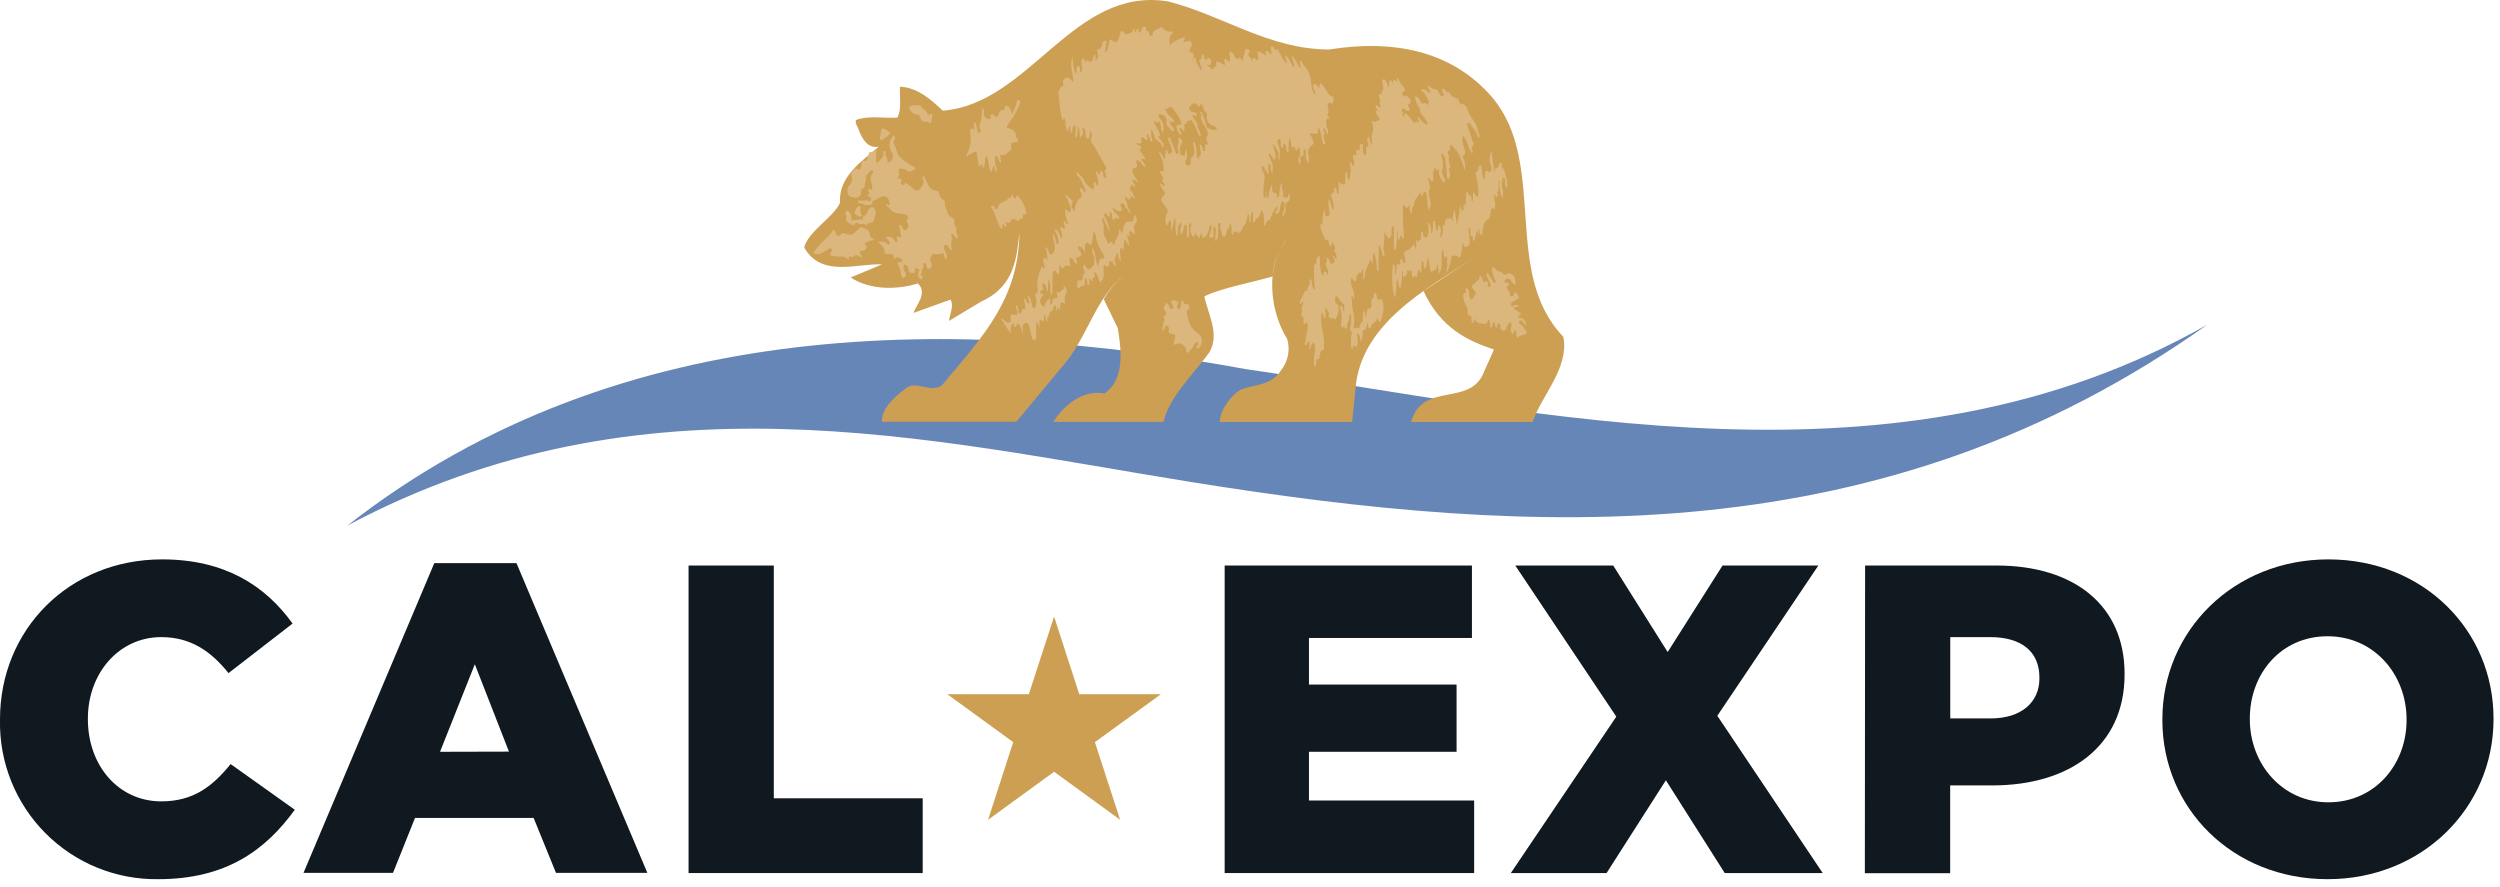 <?xml version="1.0" encoding="UTF-8"?>
<svg width="293px" height="104px" viewBox="0 0 293 104" version="1.1" xmlns="http://www.w3.org/2000/svg" xmlns:xlink="http://www.w3.org/1999/xlink">
    <!-- Generator: Sketch 61.2 (89653) - https://sketch.com -->
    <title>logo-cal-expo</title>
    <desc>Created with Sketch.</desc>
    <g id="CalExpo_home" stroke="none" stroke-width="1" fill="none" fill-rule="evenodd">
        <g id="CalExpo_logo" transform="translate(-89, -958)" fill-rule="nonzero">
            <g id="logo-cal-expo" transform="translate(89, 958)">
                <path d="M-8.8817842e-16,84.4 L-8.8817842e-16,84.3 C-8.8817842e-16,73.8 8.08,65.56 19,65.56 C26.36,65.56 31.1,68.65 34.29,73.08 L26.78,78.89 C24.72,76.32 22.35,74.67 18.9,74.67 C13.9,74.67 10.3,78.95 10.3,84.2 L10.3,84.3 C10.3,89.7 13.86,93.92 18.9,93.92 C22.66,93.92 24.9,92.17 27.03,89.55 L34.55,94.9 C31.15,99.59 26.55,103.04 18.55,103.04 C13.594,103.109 8.822,101.164 5.325,97.65 C1.829,94.137 -0.093,89.356 -8.8817842e-16,84.4" id="Path" fill="#101820"></path>
                <path d="M50.9,66 L60.53,66 L75.87,102.3 L65.16,102.3 L62.54,95.86 L48.64,95.86 L46.06,102.3 L35.57,102.3 L50.9,66 Z M59.65,88.09 L55.65,77.85 L51.57,88.11 L59.65,88.09 Z" id="Shape" fill="#101820"></path>
                <polygon id="Path" fill="#101820" points="80.7 66.28 90.69 66.28 90.69 93.56 108.14 93.56 108.14 102.32 80.7 102.32"></polygon>
                <polygon id="Path" fill="#101820" points="143.53 66.28 172.51 66.28 172.51 74.77 153.41 74.77 153.41 80.23 170.71 80.23 170.71 88.11 153.41 88.11 153.41 93.82 172.77 93.82 172.77 102.32 143.53 102.32"></polygon>
                <polygon id="Path" fill="#101820" points="189.43 83.99 177.59 66.28 189.07 66.28 195.45 76.42 201.88 66.28 213.11 66.28 201.27 83.89 213.62 102.32 202.14 102.32 195.24 91.45 188.29 102.32 177.07 102.32"></polygon>
                <path d="M218.59,66.28 L234,66.28 C243.11,66.28 249,70.97 249,78.95 L249,79.05 C249,87.54 242.46,92.05 233.5,92.05 L228.56,92.05 L228.56,102.34 L218.56,102.34 L218.59,66.28 Z M233.31,84.2 C236.86,84.2 239.02,82.34 239.02,79.51 L239.02,79.41 C239.02,76.32 236.86,74.67 233.26,74.67 L228.57,74.67 L228.57,84.2 L233.31,84.2 Z" id="Shape" fill="#101820"></path>
                <path d="M253.43,84.4 L253.43,84.3 C253.43,73.95 261.77,65.56 272.89,65.56 C284.01,65.56 292.24,73.85 292.24,84.2 L292.24,84.3 C292.24,94.64 283.91,103.04 272.79,103.04 C261.67,103.04 253.43,94.75 253.43,84.4 M282.05,84.4 L282.05,84.3 C282.05,79.1 278.29,74.57 272.79,74.57 C267.29,74.57 263.68,79 263.68,84.2 L263.68,84.3 C263.68,89.5 267.44,94.03 272.89,94.03 C278.34,94.03 282.05,89.6 282.05,84.4" id="Shape" fill="#101820"></path>
                <path d="M139.4,56.46 C108.94,51.57 75.35,43.17 40.72,61.59 C73,36.32 113.43,37.3 146,43.26 C180.55,48.26 222.36,58.7 258.71,38.04 C220.74,65 180,63 139.4,56.46 Z" id="Path" fill="#6786B8"></path>
                <polygon id="Path" fill="#CC9F53" points="128.32 86.98 131.28 96.08 123.54 90.45 115.8 96.08 118.75 86.98 111.02 81.36 120.58 81.36 123.54 72.26 126.49 81.36 136.06 81.36"></polygon>
                <path d="M115,35.34 C119,33.54 119.15,30.05 119.48,27.29 C119.33,34.92 115.56,39.04 110.39,45.16 C108.98,46.16 107.33,44.39 105.99,45.66 C104.99,46.4 103.32,47.81 103.35,49.43 L119.12,49.43 L124.6,42.84 C127.48,39.5 128.4,34.84 131.78,32.22 C130.811,33.015 129.992,33.977 129.36,35.06 L131,38.45 C131.43,41.02 131.85,44.45 129.46,46.11 C126.93,45.66 124.71,47.44 123.46,49.44 L136.37,49.44 C137.01,46.52 139.99,43.74 141.75,41.28 C142.98,39.1 141.57,36.81 141.15,34.73 C143.23,33.73 146.87,33.07 149.15,32.4 C149.28,29.4 151.24,27.51 153.04,24.88 C152.02,26.173 151.079,27.525 150.22,28.93 C148.33,32.06 149.02,36.81 150.86,39.73 C151.24,41.024 150.952,42.422 150.09,43.46 C148.96,45.25 146.99,45.01 145.4,45.68 C144.28,46.28 142.88,48.26 142.98,49.46 L158.47,49.46 L158.85,45.68 C159.41,37.9 167.25,33.86 172.74,30.2 C171.12,31.27 168.74,32.85 166.84,34.11 C168.84,38.49 172.11,39.98 175.09,40.96 C174.71,41.81 174.36,42.65 173.97,43.46 C172.45,47.82 166.69,44.6 165.39,49.46 L179.63,49.46 C180.58,46.46 183.96,43.13 183.22,39.46 C175.98,31.97 181.43,19.27 174.93,11.46 C170.09,5.8 163.05,4.63 155.8,5.8 C148.73,5.8 143.32,1.8 136.91,0.17 C125.76,-1.67 120.73,12.17 110.49,12.97 C109.12,11.67 107.54,10.26 105.49,10.16 C105.38,11.36 105.73,12.76 105.17,13.78 C103.55,13.89 101.76,13.5 100.31,14.07 C100.21,14.56 100.53,14.8 100.63,15.19 C101.02,16.19 101.63,17.44 102.99,17.19 C100.99,18.91 98.24,20.71 98.45,23.77 C97.64,25.52 94.75,27.09 94.25,28.99 C96.25,32.61 100.59,30.82 103.37,30.99 L99.7,32.52 C101.94,33.99 105.04,34 107.57,33.22 C108.8,34.39 107.26,35.86 107.08,36.67 L111.41,35.11 C111.83,35.96 111.3,36.77 111.23,37.61 L115,35.34 Z" id="Path" fill="#CC9F53"></path>
                <path d="M100.69,24.16 C100.471,24.266 100.304,24.458 100.23,24.69 C100.16,24.86 100.14,25.05 100.32,25.16 C100.5,25.27 100.73,25.5 101.01,25.31 C101.01,25.31 101.01,25.22 101.01,25.18 C100.72,24.9 100.87,24.57 100.88,24.25 C100.869,24.211 100.842,24.179 100.805,24.162 C100.769,24.145 100.727,24.144 100.69,24.16 Z M117.46,26.78 C117.59,26.63 117.4,26.44 117.52,26.29 C117.64,26.14 117.67,26.68 117.95,26.58 C117.95,26.44 117.95,26.33 117.89,26.21 C117.83,26.09 117.89,25.97 117.97,26.04 C118.25,26.3 118.45,25.98 118.48,25.89 C118.6,25.56 118.78,25.65 118.99,25.74 C119.2,25.83 119.21,25.87 119.35,25.84 L119.61,25.6 C119.87,25.71 119.87,25.71 119.87,25.33 C119.87,25.23 119.87,25.12 120.01,25.06 L120.01,25.06 C120.31,25.27 120.28,25 120.27,24.85 C120.128,24.127 119.781,23.461 119.27,22.93 C119.27,22.93 119.19,22.93 119.15,22.93 C119.11,22.93 119.15,23.25 118.93,23.3 L118.79,23.08 C118.73,22.99 118.71,22.87 118.58,22.82 C118.5,22.96 118.58,23.23 118.26,23.21 C118.12,23.21 118.03,23.5 117.79,23.57 C117.55,23.64 117.06,23.82 116.97,24.28 C116.953,24.405 116.855,24.503 116.73,24.52 C116.654,24.508 116.592,24.453 116.57,24.38 C116.57,24.25 116.57,24.02 116.29,24.14 C116.01,24.26 116.21,24.38 116.29,24.49 C116.7,25.21 116.84,26.05 117.29,26.76 C117.304,26.792 117.335,26.814 117.369,26.818 C117.404,26.822 117.439,26.808 117.46,26.78 L117.46,26.78 Z M116.82,20.21 C116.881,19.885 116.816,19.549 116.64,19.27 C116.64,19.09 116.64,18.92 116.64,18.74 C116.64,18.56 116.49,18.35 116.73,18.3 C116.97,18.25 116.94,18.53 117.02,18.67 C117.1,18.81 117.02,19.03 117.29,19.06 C117.44,18.75 117.08,18.47 117.29,18.12 C117.525,18.253 117.822,18.203 118,18 C118.2,17.77 118.63,17.57 118.54,17.24 C118.37,16.71 118.7,16.73 119.01,16.65 C119.12,16.65 119.29,16.65 119.34,16.5 C119.39,16.35 119,16.06 119.04,15.8 C119.08,15.54 118.86,15.38 118.69,15.23 C118.48,15.104 118.244,15.025 118,15 C118.029,14.747 118.142,14.511 118.32,14.33 C118.764,13.734 119.139,13.09 119.44,12.41 C119.506,12.297 119.547,12.171 119.56,12.04 C119.599,11.905 119.524,11.763 119.39,11.72 C119.22,11.72 119.17,11.83 119.16,11.96 C119.037,12.453 118.848,12.927 118.6,13.37 C118.546,13.064 118.419,12.776 118.23,12.53 C117.99,12.31 117.84,12.35 117.71,12.66 C117.71,12.78 117.71,12.98 117.51,12.92 C117.31,12.86 117.22,12.98 117.14,13.15 C117.076,13.371 116.956,13.571 116.79,13.73 C116.53,13.73 116.51,13.34 116.23,13.4 C115.95,13.46 116.16,13.69 116.09,13.83 C116.02,13.97 115.93,13.99 115.77,13.93 C115.452,13.856 115.251,13.54 115.32,13.22 C115.32,12.85 115.32,12.85 115.07,12.55 C115.146,13.225 115.067,13.909 114.84,14.55 C114.776,14.717 114.776,14.903 114.84,15.07 C114.873,15.171 114.896,15.275 114.91,15.38 C114.91,15.47 114.91,15.57 114.77,15.56 C114.706,15.555 114.648,15.522 114.61,15.47 C114.54,15.2 114.47,14.92 114.41,14.65 C114.41,14.53 114.41,14.36 114.22,14.37 C114.01,14.62 114.22,14.9 114.22,15.17 C113.83,15 113.69,15.06 113.69,15.37 C113.681,15.433 113.681,15.497 113.69,15.56 C113.874,16.396 113.746,17.271 113.33,18.02 C113.27,18.11 113.24,18.22 113.4,18.35 C113.51,18.04 113.85,18.06 114.08,17.89 C114.31,17.72 114.51,17.78 114.5,18.08 C114.49,18.38 114.68,18.94 114.67,19.38 C114.67,19.427 114.7,19.457 114.76,19.47 C114.91,19.47 114.94,19.22 115.11,19.28 C115.28,19.34 115.04,19.57 115.22,19.65 C115.64,19.29 115.22,18.65 115.67,18.27 C115.92,18.91 115.82,19.6 116.12,20.18 C116.41,19.99 116.25,19.64 116.47,19.46 C116.61,19.65 116.56,20 116.82,20.21 Z M112.08,27 C112.17,26.65 111.78,26.36 111.85,26.11 C112.01,25.56 111.56,25.56 111.33,25.37 C111.179,25.24 111.074,25.065 111.03,24.87 C110.94,24.5 110.68,24.16 110.75,23.74 C110.764,23.629 110.714,23.521 110.62,23.46 C110.308,23.29 110.096,22.982 110.05,22.63 C110.05,22.47 109.87,22.37 109.73,22.35 C109.25,22.316 108.846,21.977 108.73,21.51 C108.553,21.226 108.399,20.928 108.27,20.62 C108.08,20.72 108.07,20.83 108.13,20.93 C108.4,21.36 108.13,21.7 107.93,22.04 C107.73,22.38 107.19,22.38 107.05,22.13 C106.91,21.88 106.36,21.7 106.11,21.34 C105.93,21.81 105.93,21.81 105.55,21.49 L105.69,21.19 L105.69,21.19 C105.69,20.82 105.29,21.05 105.13,20.84 C105.52,20.7 105.34,20.43 105.32,20.18 C105.32,19.74 105.41,19.65 105.83,19.81 C105.97,19.86 106.17,19.81 106.25,19.94 C106.55,20.3 106.8,20.05 107.06,19.94 C107.17,19.94 107.26,19.83 107.26,19.71 C107.26,19.59 107.1,19.54 106.99,19.49 C106.39,19.214 105.856,18.816 105.42,18.32 C105.04,17.88 105.08,17.32 104.76,16.86 C104.63,16.69 104.76,16.54 104.83,16.38 C104.9,16.22 104.97,16.02 104.77,15.85 C104.241,16.327 104.105,17.102 104.44,17.73 C104.58,18 104.79,18.37 104.51,18.73 C104.51,18.73 104.51,18.73 104.51,18.78 C104.502,18.806 104.502,18.834 104.51,18.86 L104.51,18.86 L104.51,18.86 C104.493,18.842 104.47,18.832 104.445,18.832 C104.42,18.832 104.397,18.842 104.38,18.86 L104.38,18.86 C104.327,18.893 104.283,18.937 104.25,18.99 C104.17,19.08 103.98,19.12 104.01,18.99 C104.13,18.56 103.62,18.25 103.83,17.83 C103.83,17.78 103.83,17.7 103.71,17.7 C103.59,17.7 103.52,17.76 103.53,17.85 C103.61,18.49 103.09,18.77 102.74,19.16 C102.671,18.622 102.671,18.078 102.74,17.54 C102.542,17.737 102.27,17.843 101.99,17.83 C101.88,17.83 101.85,17.89 101.83,17.98 C101.777,18.193 101.714,18.403 101.64,18.61 C101.64,18.73 101.47,18.91 101.37,18.86 C100.95,18.66 101.04,19.02 100.98,19.2 C100.94,19.348 100.91,19.498 100.89,19.65 C100.89,19.84 100.74,19.92 100.56,19.82 C100.466,19.765 100.359,19.737 100.25,19.74 C100.245,19.756 100.245,19.774 100.25,19.79 L100.01,20.02 C99.907,20.066 99.827,20.151 99.788,20.256 C99.748,20.361 99.753,20.478 99.8,20.58 C99.954,21.028 99.81,21.524 99.44,21.82 C99.344,21.909 99.299,22.041 99.32,22.17 C99.32,22.62 99.32,23.1 100,23.1 C100,23.1 100.07,23.15 100.1,23.17 C100.46,23.241 100.818,23.036 100.94,22.69 C100.94,22.5 100.85,22.24 101.05,22.15 C101.57,21.91 101.25,21.35 101.53,21.04 C101.32,20.53 101.78,20.35 102.02,20.04 C102.056,19.997 102.109,19.973 102.165,19.973 C102.221,19.973 102.274,19.997 102.31,20.04 C102.42,20.14 102.31,20.24 102.26,20.32 C102.014,20.593 101.951,20.984 102.1,21.32 C102.182,21.569 102.229,21.828 102.24,22.09 C102.24,22.23 102.17,22.29 102.04,22.22 C101.91,22.15 101.88,22.03 101.78,22.22 C101.72,22.285 101.72,22.385 101.78,22.45 C102.2,22.73 101.55,22.77 101.66,22.97 L102.09,23.15 C102.09,23.35 102.09,23.74 101.81,23.56 C101.53,23.38 101.08,23.63 100.74,23.48 C100.66,23.48 100.58,23.53 100.56,23.63 C100.54,23.73 100.56,23.77 100.64,23.78 C101.12,23.84 101.54,24.19 102.08,23.97 C102.35,23.86 102.23,23.73 102.23,23.58 C102.397,23.531 102.556,23.457 102.7,23.36 C103.7,22.72 104.17,22.92 104.32,24.06 C104.13,24.12 104.04,23.87 103.83,23.91 C103.83,24.15 104.03,24.24 104.18,24.34 C104.45,24.748 104.901,25.001 105.39,25.02 C105.62,25.02 105.85,25.12 106.09,25.14 C106.33,25.16 106.53,25.56 106.39,25.63 C106.25,25.7 106.2,25.87 106.32,26.02 C106.442,26.206 106.478,26.435 106.42,26.65 C106.394,26.805 106.267,26.924 106.11,26.94 C105.971,26.96 105.839,26.875 105.8,26.74 C105.73,26.56 105.71,26.35 105.4,26.36 C105.47,26.86 105.54,27.36 105.6,27.8 C105.37,27.93 105.31,27.63 105.14,27.73 C104.97,27.83 105.27,28.14 105.14,28.37 C104.83,28.37 104.79,28.01 104.6,27.86 C104.41,27.71 104.1,27.74 103.77,27.73 C103.97,28.06 104.24,28.24 104.32,28.54 C104.19,28.75 104.05,28.54 103.92,28.54 C103.63,28.25 103.29,28.34 102.85,28.32 C103.19,28.67 103.61,28.85 103.64,29.32 C103.67,29.79 103.84,29.8 104.18,29.76 C104.52,29.72 104.67,29.82 104.75,30.18 C104.83,30.54 104.98,30.18 105.09,30.18 L105.39,30.18 L105.68,30.44 C105.747,30.5 105.771,30.595 105.74,30.68 C105.67,30.84 105.57,30.68 105.47,30.68 C105.37,30.68 105.09,30.8 105.24,30.99 C105.39,31.252 105.488,31.541 105.53,31.84 C105.62,32.11 105.6,32.45 105.9,32.62 C106.2,32.39 106.3,32.18 106.04,31.85 C105.86,31.598 105.833,31.268 105.97,30.99 C106.38,31.17 106.38,31.17 106.43,31.4 C106.57,32.01 106.57,32.01 107.23,31.99 C107.23,31.89 107.23,31.78 107.23,31.67 C107.23,31.56 107.23,31.45 107.33,31.39 C107.451,31.474 107.587,31.535 107.73,31.57 C107.728,31.597 107.728,31.623 107.73,31.65 C107.54,31.963 107.564,32.362 107.79,32.65 C107.88,32.81 108,32.78 108.07,32.65 C108.1,32.549 108.121,32.445 108.13,32.34 L108.13,32.34 C108.02,32.34 107.9,32.29 107.92,32.15 C107.955,32.047 107.998,31.946 108.05,31.85 C108.08,31.774 108.055,31.688 107.99,31.64 C108.12,31.64 108.2,31.48 108.22,31.26 C108.24,31.04 108.13,30.85 108.36,30.83 C108.59,30.81 108.57,31.06 108.61,31.22 C108.604,31.26 108.604,31.3 108.61,31.34 C108.71,31.56 108.84,31.56 109.02,31.43 C109.175,31.333 109.245,31.144 109.19,30.97 C109.122,30.788 109.068,30.601 109.03,30.41 C109.03,30.06 109.27,29.65 109.52,29.75 C109.858,29.869 110.232,29.813 110.52,29.6 C110.58,29.79 110.64,29.97 110.71,30.16 C110.78,30.35 110.79,30.33 110.9,30.3 C111.01,30.27 111.01,30.18 110.99,30.09 C110.942,29.814 110.836,29.552 110.68,29.32 L110.68,29.32 C110.68,29.08 110.54,28.84 110.8,28.66 L111.07,28.8 C111.19,28.97 111.21,29.26 111.59,29.29 C111.29,28.69 111.71,28.12 111.49,27.55 C111.42,27.38 111.61,27.37 111.74,27.47 C111.822,27.694 112.003,27.868 112.23,27.94 C112.39,27.53 111.93,27.36 112.08,27 Z M107.4,13.41 C107.73,13.41 107.77,13.52 107.84,13.78 C107.96,14.19 108.12,14.29 108.6,14.27 C108.8,14.27 108.9,14.44 109.09,14.43 C109.23,14.085 109.282,13.71 109.24,13.34 C109.03,13.34 108.71,13.6 108.68,13.34 C108.62,12.86 108.12,12.83 107.97,12.47 C107.912,12.373 107.803,12.318 107.69,12.33 C107.31,12.38 106.89,12.24 106.55,12.56 C106.612,13.001 106.959,13.348 107.4,13.41 Z M103.48,16.34 C103.815,16.144 104.111,15.886 104.35,15.58 C104.085,15.292 103.734,15.095 103.35,15.02 C103.27,15.41 103.2,15.77 103.12,16.12 C103.12,16.24 103.12,16.34 103.23,16.4 C103.34,16.46 103.41,16.39 103.48,16.34 Z M101.94,27.49 C101.94,26.93 101.46,26.87 101.14,26.68 C100.82,26.49 100.64,26.85 100.43,27.01 C100.43,27.01 100.37,27.08 100.33,27.11 C99.86,27.57 99.86,27.57 99.2,27.42 C99.04,27.42 98.9,27.24 98.7,27.34 C98.5,27.44 98.4,27.72 98.15,27.6 C97.9,27.48 98,27.21 97.84,27.05 C97.803,26.981 97.728,26.941 97.65,26.95 C97.02,27.95 95.95,28.59 95.29,29.72 C96.04,29.82 96.04,29.82 96.52,29.54 L97.14,29.17 C97.232,29.102 97.358,29.102 97.45,29.17 C97.527,29.251 97.527,29.379 97.45,29.46 C97.402,29.532 97.362,29.609 97.33,29.69 C97.26,29.88 97.33,29.99 97.53,30.01 C97.64,30 97.75,30 97.86,30.01 C98.38,30.19 99.05,29.84 99.45,30.52 C99.51,30.29 99.33,29.91 99.78,30.11 C99.9,30.17 100.02,30.05 100.13,29.98 C100.276,29.875 100.474,29.875 100.62,29.98 C100.75,30.04 100.85,30.2 101.03,30.1 C101.03,29.92 100.85,29.87 100.78,29.74 C100.71,29.61 100.78,29.36 100.98,29.4 C101.196,29.449 101.417,29.341 101.51,29.14 C101.71,28.85 101.37,28.73 101.33,28.53 C101.673,28.292 102.074,28.15 102.49,28.12 C102.26,27.88 101.9,27.87 101.94,27.49 L101.94,27.49 Z M102.07,24.27 L101.68,24.68 C101.74,25.01 101.47,25.14 101.27,25.31 C101.07,25.48 101.1,25.45 101.14,25.59 L101.14,25.71 C100.805,25.708 100.47,25.738 100.14,25.8 C99.85,25.89 99.78,25.8 99.76,25.37 C99.756,25.128 99.628,24.905 99.42,24.78 C99.351,24.721 99.251,24.713 99.174,24.761 C99.096,24.809 99.058,24.902 99.08,24.99 C99.08,25.17 99.26,25.32 99.19,25.49 C99.03,25.92 99.35,26.07 99.63,26.22 C99.774,26.32 99.945,26.372 100.12,26.37 C100.12,26.44 100.2,26.53 100.29,26.42 L100.13,26.36 C100.21,26.2 100.38,26.01 100.52,26.15 C100.81,26.43 101.27,26.03 101.52,26.43 C101.52,26.48 101.64,26.43 101.64,26.37 C101.64,26.13 101.79,26.19 101.94,26.16 C102.09,26.13 102.43,25.98 102.44,25.8 C102.44,25.45 102.7,25.16 102.61,24.8 C102.52,24.44 102.44,24.26 102.07,24.27 L102.07,24.27 Z M171.79,28.94 C171.922,28.935 172.046,28.877 172.134,28.779 C172.223,28.681 172.268,28.552 172.26,28.42 C172.245,28.008 172.205,27.597 172.14,27.19 C172.14,27.04 171.97,26.83 172.21,26.69 C172.4,26.89 172.29,27.15 172.34,27.37 C172.39,27.59 172.23,27.65 172.48,27.64 L172.62,27.78 C172.62,27.93 172.55,28.11 172.73,28.24 C172.92,28.12 172.84,27.92 172.88,27.77 C173.07,27.58 172.97,27.33 173.01,27.11 L173.14,27.11 C173.14,27.21 173.14,27.32 173.2,27.41 C173.29,27.33 173.26,27.22 173.26,27.11 C173.26,27 173.26,26.86 173.26,26.73 C173.49,26.9 173.26,27.22 173.5,27.39 C173.5,27.44 173.5,27.54 173.58,27.55 C173.66,27.56 173.76,27.42 173.76,27.34 C173.736,26.795 173.883,26.257 174.18,25.8 C174.31,25.72 174.49,25.7 174.57,25.53 C174.65,25.36 174.66,25.1 174.71,24.88 C174.76,24.66 174.71,24.48 174.95,24.37 C174.95,24.52 175.1,24.62 175.18,24.37 C175.265,24.12 175.265,23.85 175.18,23.6 C175.117,23.348 175.094,23.089 175.11,22.83 C175.11,22.77 175.11,22.74 175.18,22.76 C175.25,22.78 175.18,23.09 175.43,23.05 C175.68,23.01 175.43,22.67 175.51,22.48 C175.71,22.25 175.6,21.98 175.63,21.73 C175.66,21.48 175.55,21.25 175.75,21.05 C175.755,21.13 175.755,21.21 175.75,21.29 C175.693,21.952 175.799,22.618 176.06,23.23 C176.167,22.956 176.194,22.659 176.14,22.37 C176.053,22.061 176.006,21.741 176,21.42 L176,21.42 L176.15,20.8 C176.47,20.8 176.36,21.06 176.39,21.23 C176.42,21.4 176.29,21.79 176.62,22.01 C176.698,21.495 176.628,20.968 176.42,20.49 C176.402,20.214 176.308,19.947 176.15,19.72 C176.051,19.663 175.992,19.554 176,19.44 C176,19.32 176.06,19.15 175.89,19.11 C175.72,19.07 175.73,19.22 175.68,19.31 C175.63,19.4 175.68,19.73 175.35,19.72 C175.02,19.71 175.3,20.11 175.1,20.22 L175.1,20.22 C175.1,19.4 174.86,18.61 174.84,17.7 C174.541,18.207 174.496,18.825 174.72,19.37 C174.85,19.7 174.89,20.01 174.52,20.22 C174.4,20.15 174.31,19.97 174.15,20.03 C173.99,20.09 174.08,20.33 174.04,20.49 C174,20.65 174.1,20.87 173.92,21.01 C173.832,20.886 173.777,20.741 173.76,20.59 C173.701,20.259 173.661,19.925 173.64,19.59 C173.64,19.39 173.54,19.3 173.36,19.47 C173.18,19.64 173.36,19.96 173.12,20.12 L173.06,20.12 L173.01,20.12 C172.935,20.303 172.935,20.507 173.01,20.69 C173.221,21.451 173.299,22.243 173.24,23.03 L173.1,23.03 C172.88,22.95 172.92,22.65 172.64,22.52 C172.64,22.93 172.64,23.3 172.58,23.67 C172.476,23.59 172.429,23.457 172.46,23.33 C172.51,23.01 172.32,22.87 172.07,22.76 C172.07,22.64 172.07,22.49 171.86,22.39 C171.801,22.854 171.781,23.322 171.8,23.79 C171.8,23.9 171.8,24 171.64,24.02 C171.48,24.04 171.54,24.13 171.54,24.22 C171.54,24.31 171.54,24.47 171.54,24.6 C171.54,24.73 171.54,24.6 171.54,24.6 L171.33,24.71 C171.26,24.48 171.2,24.26 171.14,24.04 C171.055,24.841 170.918,25.636 170.73,26.42 C170.677,25.789 170.59,25.162 170.47,24.54 C170.31,25.013 170.236,25.511 170.25,26.01 C170.21,25.859 170.15,25.714 170.07,25.58 C170.01,25.5 169.92,25.58 169.87,25.63 L169.6,25.63 C169.25,25.8 169.39,26.14 169.33,26.41 C168.98,26.28 169.11,26.55 169.09,26.7 C169.04,27.07 169.2,27.51 168.78,27.84 C168.92,26.66 168.92,26.66 168.55,26.36 C168.592,26.605 168.546,26.856 168.42,27.07 C168.28,26.98 168.3,26.83 168.29,26.69 C168.28,26.55 168.29,26.39 168.18,26.29 L168.18,26.16 C168.18,26.05 168.27,25.87 168.09,25.87 C167.91,25.87 167.94,26.03 167.94,26.16 C167.965,26.369 167.965,26.581 167.94,26.79 C167.88,26.97 167.94,27.24 167.72,27.34 C167.72,26.91 167.83,26.44 167.3,26.02 C167.4,26.72 167.59,27.33 167.17,27.86 L167.05,27.86 L167.05,27.86 C167.017,27.804 166.973,27.757 166.92,27.72 C166.67,27.61 166.92,27.19 166.58,27.11 C166.535,27.441 166.515,27.776 166.52,28.11 C166.33,28.11 166.28,28.29 166.15,28.37 C166.15,28.29 166.15,28.15 165.98,28.12 L165.98,29.33 C165.929,29.096 165.845,28.87 165.73,28.66 C165.65,28.56 165.62,28.71 165.6,28.78 L165.09,29.3 L164.95,29.3 L164.68,29.44 C164.48,29.61 164.56,29.83 164.61,30.03 C164.685,30.3 164.705,30.582 164.67,30.86 C164.28,30.86 164.49,30.4 164.22,30.32 C164.01,30.53 164.16,30.84 164.08,31.07 C163.89,31.07 163.95,30.86 163.81,30.85 C163.56,31.26 163.72,31.75 163.57,32.23 C163.39,31.8 163.68,31.33 163.27,30.89 C163.083,32.222 163.134,33.576 163.42,34.89 C163.78,34.24 163.51,33.5 163.75,32.73 C164.01,33.14 163.84,33.56 164.13,33.85 C164.268,33.135 164.335,32.408 164.33,31.68 C164.53,31.94 164.33,32.25 164.5,32.51 C164.67,32.28 165.04,32.22 164.9,31.83 C164.9,31.72 164.95,31.59 165.08,31.71 C165.21,31.83 165.31,31.61 165.44,31.71 C165.434,31.966 165.464,32.222 165.53,32.47 C165.63,32.7 165.71,32.47 165.76,32.37 C166.11,32.48 166.12,32.47 166.12,32.07 C166.18,31.91 166.23,31.75 166.28,31.59 C166.44,31.67 166.36,31.9 166.52,31.97 L166.59,31.97 C166.59,31.97 166.59,31.97 166.59,31.97 C166.59,31.64 166.59,31.32 166.59,30.97 C166.59,30.83 166.59,30.66 166.77,30.62 C166.96,30.87 166.69,31.27 167.03,31.49 C167.35,31.14 167.14,30.7 167.34,30.21 C167.57,30.86 167.54,31.45 167.74,32.04 C167.79,31.7 168.07,31.75 168.23,31.62 C168.39,31.49 168.42,31.15 168.49,30.79 C168.506,31.237 168.56,31.682 168.65,32.12 C168.915,31.649 169.023,31.106 168.96,30.57 C168.96,29.42 168.96,29.42 169.16,29.19 C169.147,29.497 169.18,29.804 169.26,30.1 C169.35,30.33 169.43,30.1 169.48,29.99 C169.72,30.27 169.54,30.61 169.61,30.92 C169.68,31.23 169.51,31.54 169.5,31.99 C169.795,31.549 169.971,31.039 170.01,30.51 C170.22,30.35 170.01,30.03 170.24,29.87 C170.237,29.913 170.237,29.957 170.24,30 C170.545,29.908 170.876,29.993 171.1,30.22 C171.306,29.681 171.404,29.107 171.39,28.53 L171.52,28.53 C171.58,28.71 171.51,29 171.79,28.94 Z M178.19,38.02 C178.071,37.95 178.005,37.817 178.02,37.68 C178.17,37.56 178.32,37.49 178.46,37.68 C178.6,37.87 178.64,38.05 178.96,38.14 C178.72,37.66 178.65,37.14 177.96,37.26 C177.88,36.98 178.19,36.95 178.3,36.75 C177.99,36.53 177.61,36.43 177.43,36.08 C177.56,35.86 177.83,36.08 178,35.89 C177.74,35.74 177.5,35.57 177.29,35.94 C176.98,35.77 177.01,35.54 177.29,35.4 C177.57,35.26 177.8,35.04 178.08,34.89 C178,34.77 177.94,34.68 177.89,34.59 C177.84,34.5 177.79,34.27 177.6,34.28 C177.41,34.29 177.48,34.48 177.43,34.58 C177.38,34.68 176.98,34.8 176.97,34.58 C176.942,34.276 176.811,33.99 176.6,33.77 C176.575,33.735 176.566,33.691 176.575,33.649 C176.585,33.607 176.612,33.571 176.65,33.55 C176.98,33.3 176.9,33.17 176.53,33.13 C176.45,33.13 176.35,33.13 176.33,33.02 C176.31,32.91 176.33,32.81 176.48,32.76 C176.571,32.679 176.694,32.647 176.813,32.673 C176.932,32.698 177.031,32.779 177.08,32.89 C177.2,33.1 177.32,33.35 177.67,33.35 C177.61,33.04 177.59,32.76 177.51,32.49 C177.43,32.22 176.81,31.91 176.67,32.08 C176.53,32.25 176.32,32.23 176.16,32.08 C176.053,31.939 175.895,31.845 175.72,31.82 C175.522,31.807 175.345,31.694 175.25,31.52 C175.18,31.4 175.12,31.27 174.96,31.34 C174.8,31.41 174.84,31.54 174.87,31.68 C174.926,32.067 175.044,32.442 175.22,32.79 C175.29,32.89 175.37,33.04 175.22,33.12 C175.07,33.2 174.99,33.04 174.93,32.93 C174.87,32.82 174.67,32.47 174.52,32.25 C174.37,32.03 174.46,31.97 174.23,32.06 C174.15,32.34 174.35,32.54 174.45,32.77 C174.54,32.945 174.62,33.126 174.69,33.31 C174.712,33.374 174.705,33.443 174.673,33.502 C174.641,33.561 174.585,33.604 174.52,33.62 C174.3,33.62 174.38,33.49 174.39,33.36 C174.4,33.23 174.39,32.87 174.12,32.99 C173.85,33.11 173.8,33.05 173.77,32.81 C173.774,32.592 173.649,32.391 173.45,32.3 C173.39,32.52 173.33,32.7 173.28,32.89 C173.172,32.875 173.065,32.926 173.01,33.02 C172.9,33.25 172.59,33.29 172.52,33.53 C172.45,33.77 172.76,33.92 172.84,34.13 C172.92,34.34 173.05,34.47 172.91,34.54 C172.77,34.61 172.69,35.02 172.43,35.11 C171.99,34.75 172.43,34.02 171.86,33.75 C171.66,33.92 171.93,34.19 171.72,34.3 C171.33,34.51 171.5,34.8 171.55,35.1 C171.64,35.66 172.16,36.1 171.98,36.74 C171.98,36.88 172.09,36.96 172.23,36.97 C172.37,36.98 172.46,37.14 172.47,37.3 C172.444,37.452 172.444,37.608 172.47,37.76 C172.52,37.91 172.63,37.84 172.71,37.76 C172.79,37.68 172.81,37.45 172.97,37.37 C172.97,37.5 172.97,37.69 173.06,37.73 C173.261,37.851 173.487,37.926 173.72,37.95 C174.01,37.95 174.39,38.04 174.36,37.53 C174.36,37.53 174.44,37.45 174.53,37.53 C174.6,37.83 174.67,38.14 174.74,38.53 C174.97,38.27 174.84,37.93 175.08,37.74 C175.34,37.92 175.08,38.31 175.4,38.41 C175.6,38.28 175.35,37.95 175.65,37.87 C175.9,38.01 175.84,38.25 175.87,38.46 C175.9,38.67 175.96,38.74 176.15,38.74 C176.34,38.74 176.52,38.74 176.54,38.5 C176.58,38.308 176.662,38.127 176.78,37.97 C176.83,37.88 176.89,37.76 177.02,37.8 C177.15,37.84 177.18,37.99 177.16,38.13 C177.119,38.254 177.089,38.381 177.07,38.51 C177.07,38.72 177.01,38.95 177.23,39.08 C177.45,39.21 177.35,38.7 177.61,38.69 C177.86,38.95 177.55,39.35 177.89,39.62 C178.03,39.31 178.36,39.32 178.63,39.22 C178.9,39.12 179.03,38.99 178.83,38.75 C178.63,38.51 178.51,38.16 178.19,38 L178.19,38.02 Z M163.1,27.27 C163.1,27.03 163.1,26.79 163.1,26.56 L163.36,26.56 C163.36,27.34 163.36,28.12 163.36,28.9 C163.36,29.07 163.36,29.27 163.56,29.36 C163.78,28.41 163.7,27.47 163.84,26.55 C163.84,26.64 163.84,26.72 163.84,26.8 L163.84,28.17 C164.011,28.076 164.115,27.895 164.11,27.7 C164.11,27.6 164.11,27.6 164.35,27.75 C164.35,27.83 164.35,27.96 164.35,27.99 C164.35,28.02 164.52,27.93 164.54,27.84 C164.56,27.731 164.56,27.619 164.54,27.51 C164.422,26.361 164.388,25.204 164.44,24.05 L164.58,24.05 C164.7,24.14 164.68,24.45 164.97,24.31 C165.26,24.17 165.04,24.03 165.18,23.94 C165.31,24.28 165.07,24.71 165.4,25.03 C165.58,24.79 165.47,24.54 165.51,24.31 C165.672,24.247 165.771,24.083 165.75,23.91 C165.75,23.35 166.2,23.04 166.42,22.6 L166.55,22.6 L166.55,22.79 C166.55,22.88 166.61,22.97 166.71,22.94 C166.81,22.91 166.79,22.85 166.8,22.8 C166.805,22.737 166.805,22.673 166.8,22.61 L166.8,22.61 L166.94,22.48 L166.94,22.48 L167.19,22.61 C167.23,23.297 167.307,23.981 167.42,24.66 C167.607,24.403 167.699,24.088 167.68,23.77 C167.6,23.2 167.29,22.63 167.59,22.02 C167.658,21.853 167.614,21.661 167.48,21.54 C167.55,21.3 167.31,21.07 167.43,20.82 C167.511,20.828 167.577,20.89 167.59,20.97 C167.59,21.11 167.67,21.3 167.88,21.23 C168.09,21.16 168,21.01 167.98,20.89 C167.915,20.453 167.985,20.006 168.18,19.61 C168.24,19.748 168.321,19.876 168.42,19.99 C168.54,20.09 168.51,19.78 168.62,19.87 C168.73,19.96 168.62,20.08 168.62,20.19 C168.694,20.577 168.847,20.945 169.07,21.27 C169.088,21.311 169.124,21.341 169.167,21.351 C169.211,21.361 169.256,21.349 169.29,21.32 C169.336,21.276 169.361,21.214 169.36,21.15 C169.36,21.02 169.27,20.9 169.23,20.78 C169.19,20.66 168.91,20.23 169.01,19.98 C169.19,19.403 169.151,18.78 168.9,18.23 C168.89,18.164 168.89,18.096 168.9,18.03 C168.951,18.008 169.005,17.991 169.06,17.98 C169.17,18.23 169.41,18.42 169.4,18.72 C169.4,19.26 169.58,19.78 169.55,20.33 C169.534,20.589 169.597,20.847 169.73,21.07 C170.01,20.56 170.02,20.47 169.81,19.72 C169.97,19.72 170.01,19.63 169.97,19.47 C169.859,19.218 169.801,18.946 169.8,18.67 C169.8,18.44 169.88,18.2 169.69,18.01 C169.69,17.87 169.69,17.71 169.8,17.62 C169.92,17.7 169.94,17.62 169.95,17.53 C169.96,17.44 169.95,17.24 169.95,17.09 C170.001,17.052 170.048,17.008 170.09,16.96 C170.33,17.33 170.72,17.58 170.91,17.96 C171.217,18.605 171.471,19.274 171.67,19.96 C171.792,19.403 171.699,18.821 171.41,18.33 L171.68,18.05 C171.735,17.795 171.707,17.528 171.6,17.29 C171.421,16.921 171.351,16.508 171.4,16.1 L171.55,15.95 L171.55,15.95 C171.68,16.21 171.82,16.47 171.96,16.73 C172.076,17.176 172.269,17.599 172.53,17.98 C172.72,17.7 172.46,17.5 172.46,17.28 C172.62,17.08 172.9,16.91 172.6,16.61 C172.42,15.85 172.06,15.15 171.92,14.37 L172.33,14.51 C172.52,14.99 172.98,15.31 173.13,15.82 C173.13,15.96 173.13,16.12 173.37,16.12 C173.37,15.92 173.45,15.71 173.27,15.54 C173.193,15.002 172.979,14.492 172.65,14.06 C172.345,13.662 172.109,13.216 171.95,12.74 C171.876,12.467 171.675,12.247 171.41,12.15 C171.07,12.15 171.27,12.34 171.3,12.48 C171.18,12.34 171.17,12.13 171.04,12 C170.91,11.87 170.95,11.71 170.9,11.57 C170.85,11.43 170.85,11.39 170.8,11.47 C170.53,11.88 170.59,11.37 170.48,11.36 C170.37,11.35 170.31,11.36 170.23,11.36 C170.15,11.36 170.02,10.99 169.85,10.86 L169.85,10.86 C169.77,10.8 169.65,10.86 169.57,10.79 C169.49,10.72 169.38,10.52 169.21,10.45 C169.04,10.38 168.99,10.3 168.99,10.45 C169.035,10.662 169.098,10.869 169.18,11.07 C169.18,11.14 169.28,11.31 169.06,11.24 C169.06,11.17 168.94,11.24 168.88,11.24 C168.64,11.01 168.64,10.6 168.28,10.46 C167.88,10.46 167.63,10.22 167.33,9.94 C167.33,10.33 167.61,10.55 167.65,10.85 C167.6,10.95 167.54,10.85 167.48,10.85 C167.22,10.73 167.08,10.36 166.71,10.47 C166.63,10.52 166.51,10.56 166.59,10.7 L166.59,10.7 C166.67,10.76 166.79,10.75 166.86,10.82 C167.076,11.136 167.264,11.471 167.42,11.82 C167.62,12.03 167.3,12.11 167.32,12.28 C167.34,12.45 167.45,12.47 167.45,12.59 C167.34,12.39 167.25,12.17 167.01,12.07 C166.928,12.056 166.846,12.091 166.8,12.16 C166.51,12.16 166.53,11.85 166.39,11.71 C166.25,11.57 166.14,11.25 165.81,11.33 C165.81,11.5 165.9,11.67 165.95,11.83 C166.035,12.174 166.195,12.496 166.42,12.77 C166.49,12.9 166.42,13.04 166.42,13.17 L166.54,13.3 C166.651,13.492 166.789,13.667 166.95,13.82 C167.05,14.07 167.33,14.23 167.29,14.57 C166.7,14.57 166.6,13.91 166.15,13.69 C166.1,13.98 166.34,14.09 166.33,14.28 C166.32,14.47 166.03,14.12 165.91,14.28 L165.77,14.43 L165.51,14.16 C165.317,13.802 165.047,13.491 164.72,13.25 L164.72,13.25 C164.57,13.34 164.59,13.5 164.58,13.65 L164.46,13.65 L164.34,13.45 L164.34,13.45 C164.46,13.37 164.51,13.27 164.4,13.14 C164.29,13.01 164.2,12.86 164.4,12.69 L164.59,12.79 C164.77,12.88 164.97,13.12 165.16,12.95 C165.35,12.78 165.09,12.59 165.01,12.4 C165.004,12.343 165.004,12.287 165.01,12.23 C165.08,12.23 165.17,12.28 165.19,12.23 C165.21,12.18 165.44,11.86 165.3,11.67 C165.17,11.495 165.015,11.34 164.84,11.21 C164.77,11.15 164.68,11.21 164.64,11.28 C164.6,11.35 164.53,11.28 164.48,11.28 C164.41,11.09 164.22,10.8 164.48,10.73 C164.74,10.66 164.69,10.61 164.63,10.45 C164.52,10.216 164.375,10 164.2,9.81 C164.04,9.61 163.99,9.33 163.72,9.09 L163.72,9.56 C163.57,9.56 163.52,9.26 163.32,9.43 C163.249,9.543 163.227,9.68 163.26,9.81 C163.209,9.681 163.145,9.557 163.07,9.44 C162.7,9.38 162.85,9.66 162.81,9.82 C162.77,9.98 162.81,10.06 162.81,10.18 C162.748,10.162 162.693,10.128 162.65,10.08 C162.593,9.874 162.52,9.674 162.43,9.48 C162.32,9.27 162.15,9.21 161.98,9.43 C161.98,9.8 162.16,10.14 162.12,10.52 C162.05,10.63 161.92,10.71 161.91,10.87 C161.9,11.03 161.98,11.04 161.91,11.09 C161.84,11.14 161.8,11.04 161.75,11.01 L161.75,11.01 C161.62,11.01 161.57,11.01 161.6,11.15 C161.594,11.186 161.594,11.224 161.6,11.26 C161.67,11.53 161.85,11.78 161.68,12.08 C161.68,12.23 161.89,12.36 161.76,12.54 C161.63,12.72 161.45,12.27 161.2,12.3 C161.2,12.58 161.38,12.76 161.45,12.98 C161.33,12.98 161.15,12.98 161.25,13.18 C161.341,13.418 161.493,13.628 161.69,13.79 C161.69,13.79 161.69,13.87 161.69,13.9 L161.56,14.15 C161.43,14.15 161.27,14.15 161.18,14.3 L161.03,14.3 C161.03,14.3 160.96,14.18 160.9,14.16 C160.84,14.14 160.78,14.16 160.79,14.29 C160.975,14.79 160.975,15.34 160.79,15.84 C160.7,16.03 160.79,16.31 160.79,16.55 C160.79,16.79 160.93,16.82 160.79,16.98 C160.647,16.767 160.546,16.53 160.49,16.28 C160.49,16.19 160.49,16.1 160.4,16.06 C160.31,16.02 160.28,16.06 160.26,16.16 C160.265,16.243 160.265,16.327 160.26,16.41 C160.226,16.555 160.272,16.707 160.38,16.81 L160.38,17.19 C160.2,17.14 160.12,17.19 160.11,17.41 C160.1,17.63 160.21,17.96 160,18.2 C159.74,18.05 159.75,17.82 159.74,17.61 C159.75,17.457 159.75,17.303 159.74,17.15 C159.74,17.02 159.74,16.86 159.54,16.88 C159.34,16.9 159.39,17.06 159.36,17.18 C159.33,17.3 159.41,17.57 159.24,17.72 C159.24,17.64 159.19,17.54 159.1,17.53 C159.01,17.52 158.98,17.59 158.97,17.65 L158.97,18.11 L158.82,18.25 C158.75,18.17 158.68,17.96 158.59,18.25 C158.5,18.54 158.73,18.78 158.71,19.07 C158.71,19.21 158.71,19.38 158.57,19.48 C158.45,19.34 158.5,19.1 158.18,18.96 C158.349,19.672 158.332,20.416 158.13,21.12 C158.006,21 157.925,20.841 157.9,20.67 C157.9,20.57 157.9,20.46 157.9,20.36 C157.9,20.26 157.9,20.19 157.75,20.21 C157.6,20.23 157.67,20.31 157.66,20.36 C157.655,20.423 157.655,20.487 157.66,20.55 L157.66,21.55 C157.49,21.69 157.33,21.55 157.16,21.55 C156.99,21.55 157.16,21.37 157.03,21.36 C156.9,21.35 156.88,21.42 156.88,21.51 C156.88,21.79 156.88,22.07 156.88,22.35 C156.88,22.63 156.88,22.65 156.74,22.75 C156.64,22.5 156.74,22.18 156.48,21.96 C156.21,22.11 156.48,22.47 156.22,22.62 C155.96,22.77 155.97,22.86 156.04,23.07 C156.203,23.518 156.307,23.985 156.35,24.46 L156.22,24.59 C156,24.23 156.02,23.76 155.73,23.31 C155.58,24.05 155.9,24.64 155.8,25.24 L155.44,25.37 C155.21,25.15 155.36,24.83 155.21,24.51 C155.022,25.09 154.964,25.705 155.04,26.31 C154.85,26.49 154.95,26.07 154.78,26.19 C154.6,26.98 155.24,27.56 155.35,28.29 C155.386,28.249 155.413,28.202 155.43,28.15 L155.68,28.02 C155.667,28.313 155.744,28.602 155.9,28.85 C156.14,28.76 156.05,28.56 156.07,28.41 L156.21,28.41 C156.3,28.62 156.4,28.84 156.5,29.05 C156.41,29.23 156.24,29.4 156.5,29.6 C156.646,29.828 156.693,30.106 156.63,30.37 C156.4,30.37 156.42,30.01 156.19,29.95 L156.19,30.01 C156.221,30.109 156.257,30.206 156.3,30.3 C156.48,30.75 156.48,30.75 156.02,30.91 L155.97,30.91 C155.95,30.916 155.93,30.916 155.91,30.91 C155.907,30.631 155.787,30.367 155.58,30.18 C155.47,30.29 155.51,30.4 155.5,30.5 C155.505,30.553 155.505,30.607 155.5,30.66 C155.2,31.04 155.5,31.37 155.62,31.66 C155.664,31.837 155.664,32.023 155.62,32.2 C155.45,32.11 155.5,31.77 155.25,31.83 C155,31.89 155.16,32.04 155.15,32.16 C155.14,32.28 154.97,32.21 154.88,32.16 C154.725,31.451 154.665,30.725 154.7,30 C154.5,30 154.46,30.12 154.39,30.23 C154.15,30.44 154.39,30.8 154.16,31.01 C153.89,31.01 154.01,31.23 154.01,31.34 C153.974,32.222 154.018,33.106 154.14,33.98 C153.62,33.65 153.88,33.06 153.6,32.67 C153.479,32.786 153.436,32.961 153.49,33.12 C153.56,33.53 153.08,33.76 153.2,34.12 C152.82,33.97 152.87,34.33 152.77,34.5 C152.67,34.67 152.53,34.97 152.42,35.21 C152.31,35.45 152.25,35.46 152.42,35.61 C152.61,35.61 152.6,35.37 152.75,35.32 C152.75,35.71 152.46,36.07 152.61,36.48 L152.61,36.54 C152.44,36.91 152.46,37 152.78,37.26 C152.78,37.36 152.78,37.46 152.78,37.56 C152.78,37.66 152.7,37.85 152.84,37.96 C152.98,38.07 153,37.75 153.21,37.78 C153.306,38.106 153.306,38.454 153.21,38.78 C153.092,39.211 153.022,39.654 153,40.1 C152.91,40.19 152.83,40.32 153,40.41 C153.17,40.5 153.16,40.34 153.2,40.24 C153.24,40.14 153.29,40.07 153.33,39.98 C153.49,40.08 153.45,40.24 153.47,40.38 L153.47,40.38 L153.47,40.9 L153.56,40.9 L153.73,40.37 L153.99,40.11 L153.99,40.11 C154.04,40.29 154.08,40.47 154.13,40.65 C154.19,41.41 153.82,42.17 154.07,43.01 C154.32,42.75 154.23,42.5 154.27,42.29 C154.31,42.08 154.21,42.15 154.35,42.11 C154.64,42.03 154.64,42.01 154.65,41.94 C154.65,41.68 154.74,41.43 154.79,41.17 C154.92,41.08 155.09,41.05 155.17,40.9 C155.208,40.159 155.151,39.416 155,38.69 C154.821,38.039 154.786,37.356 154.9,36.69 L155.03,36.69 C155.09,36.92 155.15,37.14 155.22,37.38 C155.59,37 155.14,36.5 155.41,36.08 C155.57,36.24 155.53,36.46 155.69,36.57 C155.85,36.68 155.61,37.03 155.82,37.22 C156.03,37.41 156.09,37.39 156.24,37.22 L156.49,37.46 L156.49,37.46 C156.801,36.988 156.939,36.422 156.88,35.86 C156.88,35.8 156.88,35.79 156.82,35.76 C156.5,35.48 156.49,35.48 156.49,35.34 C156.457,35.095 156.477,34.846 156.55,34.61 C156.779,34.829 156.978,35.078 157.14,35.35 C157.182,35.399 157.228,35.442 157.28,35.48 L157.28,35.48 C157.325,35.576 157.424,35.636 157.53,35.63 C157.573,35.94 157.556,36.256 157.48,36.56 C157.36,36.3 157.48,35.95 157.12,35.81 C157.046,35.883 157.022,35.993 157.06,36.09 C157.269,36.667 157.311,37.291 157.18,37.89 C157.128,38.064 157.17,38.253 157.29,38.39 C157.38,38.48 157.4,38.33 157.42,38.26 L157.65,38.39 C157.65,38.53 157.76,38.66 157.87,38.45 C157.9,38.302 157.9,38.148 157.87,38 C158.079,37.71 158.178,37.356 158.15,37 C158.13,36.888 158.177,36.775 158.27,36.71 C158.406,37.218 158.406,37.752 158.27,38.26 C158.169,38.511 158.242,38.798 158.45,38.97 C158.354,39.359 158.317,39.76 158.34,40.16 C158.34,40.41 158.26,40.68 158.49,40.91 C158.62,40.78 158.57,40.61 158.6,40.47 L158.85,40.6 C159.05,40.7 159.08,40.54 159.09,40.42 C159.145,40.119 159.145,39.811 159.09,39.51 C159.04,39.36 158.99,39.19 159.15,39.07 C159.45,39.32 159.34,39.71 159.54,40.07 C159.672,39.65 159.726,39.209 159.7,38.77 L159.95,38.63 C159.966,38.635 159.984,38.635 160,38.63 L160.06,38.63 C160.12,38.36 160.18,38.09 160.25,37.82 C160.324,37.965 160.362,38.127 160.36,38.29 C160.36,38.36 160.36,38.43 160.45,38.45 C160.54,38.47 160.61,38.45 160.66,38.35 C160.696,38.272 160.726,38.192 160.75,38.11 L161.13,37.73 C161.284,37.648 161.386,37.494 161.4,37.32 L161.52,37.32 C161.52,37.48 161.52,37.68 161.77,37.77 C161.972,37.271 162.104,36.746 162.16,36.21 C162.152,35.847 162.095,35.487 161.99,35.14 C161.98,35.098 161.949,35.064 161.907,35.052 C161.866,35.039 161.821,35.05 161.79,35.08 L161.54,35.2 C161.31,34.94 161.45,34.51 161.13,34.29 C160.9,34.47 161.04,34.73 161,34.95 L160.86,34.95 C160.61,35.27 160.79,35.64 160.73,35.95 C160.645,36.004 160.595,36.099 160.6,36.2 L160.36,36.2 C160.36,36.2 160.36,36.12 160.36,36.09 L160.31,36.09 C160.209,36.435 160.148,36.791 160.13,37.15 C159.85,36.98 160.13,36.59 159.8,36.38 C159.74,36.811 159.713,37.245 159.72,37.68 C159.47,37.8 159.42,38.04 159.35,38.27 C159.28,38.5 159.19,38.5 159.05,38.43 C158.91,38.36 158.71,38.43 158.65,38.54 C158.655,38.487 158.655,38.433 158.65,38.38 C158.756,37.653 158.715,36.911 158.53,36.2 C158.524,36.091 158.504,35.984 158.47,35.88 C158.47,35.478 158.44,35.077 158.38,34.68 C158.6,34.68 158.56,34.86 158.61,34.97 C158.66,35.08 158.61,35.13 158.68,35.13 C158.686,35.077 158.686,35.023 158.68,34.97 C158.735,34.544 158.669,34.111 158.49,33.72 C158.333,33.362 158.284,32.966 158.35,32.58 C158.62,32.63 158.58,33.01 158.87,32.95 C158.967,32.803 159.003,32.623 158.97,32.45 C158.97,32.19 159.32,32.16 159.28,31.9 C159.72,32.19 159.52,31.62 159.76,31.51 L159.76,32.51 C159.76,32.62 159.76,32.72 159.81,32.81 C159.91,32.74 159.88,32.63 159.88,32.52 L159.88,32.52 C160.05,32.37 160,32.18 159.99,31.99 L160.14,31.46 C160.31,31.33 160.29,31.1 160.4,30.93 L160.4,30.93 C160.6,30.82 160.4,30.53 160.65,30.41 C160.652,30.587 160.752,30.749 160.91,30.83 L160.91,30 C160.91,29.86 160.91,29.69 161.05,29.6 C161.254,30.289 161.368,31.002 161.39,31.72 L161.57,31.72 L161.57,29.62 C161.64,29.32 161.46,28.98 161.7,28.7 C161.7,29.04 161.93,29.29 161.98,29.61 C161.98,29.77 161.98,29.95 162.24,30.07 C162.24,29.75 162.32,29.47 162.12,29.2 C162.232,28.506 162.278,27.803 162.26,27.1 C162.35,27.44 162.61,27.67 162.71,27.99 C163.09,27.68 163.09,27.68 163.1,27.27 Z M140.3,39 C140.044,38.801 139.815,38.569 139.62,38.31 C139.357,37.857 139.196,37.352 139.15,36.83 C139.09,36.59 138.95,36.3 139.38,36.22 C139.419,36.202 139.444,36.163 139.444,36.12 C139.444,36.077 139.419,36.038 139.38,36.02 C139.22,35.92 139.47,35.4 138.98,35.64 C138.87,35.7 138.78,35.64 138.74,35.49 C138.7,35.34 138.74,35.22 138.48,35.25 C138.414,35.47 138.383,35.7 138.39,35.93 C138.39,36.08 138.33,36.21 138.17,36.2 C138.089,36.207 138.011,36.166 137.97,36.096 C137.929,36.025 137.933,35.937 137.98,35.87 C138.18,35.47 137.98,35.31 137.63,35.19 C137.55,35.19 137.46,35.11 137.39,35.19 C137.298,35.255 137.261,35.374 137.3,35.48 C137.3,35.65 137.52,35.76 137.52,35.95 C137.52,36.14 137.52,36.18 137.4,36.22 C137.35,36.242 137.293,36.242 137.243,36.219 C137.193,36.196 137.155,36.153 137.14,36.1 C137.06,35.829 136.882,35.597 136.64,35.45 C136.64,35.78 136.27,35.95 136.4,36.2 C136.53,36.45 136.94,36.78 136.4,37.09 C136.4,37.09 136.4,37.18 136.4,37.21 C136.54,37.49 136.4,37.72 136.31,37.97 C136.4,38.22 136.06,38.46 136.31,38.74 C136.55,38.61 136.48,38.37 136.59,38.22 C136.7,38.07 136.93,38.22 136.98,38.37 C136.995,38.543 136.995,38.717 136.98,38.89 C136.98,38.955 137.007,39.018 137.054,39.063 C137.101,39.109 137.165,39.133 137.23,39.13 C137.75,39.13 137.81,39.23 137.68,39.7 C137.68,39.82 137.6,39.95 137.57,40.07 C137.5,40.36 137.57,40.47 137.85,40.34 C138.117,40.178 138.461,40.228 138.67,40.46 C138.87,40.566 138.997,40.773 139,41 C139,41.12 139,41.28 139.12,41.33 C139.24,41.38 139.33,41.26 139.39,41.18 C139.616,40.946 139.811,40.684 139.97,40.4 C140.03,40.22 140.16,39.96 140.45,40.19 C140.447,40.322 140.393,40.447 140.3,40.54 C140.22,40.62 140.15,40.72 140.3,40.8 C140.45,40.88 140.54,40.8 140.61,40.69 C140.65,40.615 140.693,40.541 140.74,40.47 C141.016,39.942 140.821,39.29 140.3,39 Z M152.4,18.27 C152.57,18.35 152.72,18.35 152.76,18.12 C152.8,17.89 152.76,17.88 152.76,17.75 C152.752,17.636 152.811,17.527 152.91,17.47 C153.13,17.66 153.03,17.92 153.04,18.14 C153.013,18.499 153.12,18.855 153.34,19.14 C153.442,18.814 153.442,18.466 153.34,18.14 C153.22,17.728 153.377,17.285 153.73,17.04 C153.88,16.94 153.94,16.92 153.92,16.74 C153.906,16.333 153.725,15.949 153.42,15.68 C153.651,15.629 153.889,15.629 154.12,15.68 C154.44,15.76 154.49,15.56 154.47,15.31 C154.45,15.06 154.47,15.09 154.61,15.03 L154.88,15.94 C154.902,16.222 154.956,16.5 155.04,16.77 C155.04,16.85 155.11,16.95 155.23,16.92 C155.35,16.89 155.33,16.8 155.31,16.71 C155.25,16.41 155.07,16.14 155.14,15.82 C155.37,15.64 155.14,15.47 155.14,15.3 C155.14,15.13 155.06,15.04 155.28,15.04 C155.349,15.314 155.471,15.573 155.64,15.8 C155.717,15.452 155.64,15.088 155.43,14.8 L155.43,14.8 L155.43,14.05 L155.59,13.89 C155.65,13.89 155.72,13.95 155.77,13.89 C155.82,13.83 155.77,13.78 155.77,13.74 C155.711,13.685 155.648,13.634 155.58,13.59 C155.73,13.173 155.73,12.717 155.58,12.3 C155.58,12.3 155.63,12.2 155.67,12.14 L155.92,12.01 C156.01,12.01 156.04,12.2 156.17,12.17 C156.227,12.004 156.271,11.833 156.3,11.66 C156.3,11.48 156.3,11.28 156.06,11.26 C155.82,11.24 155.69,11 155.57,10.79 C155.375,10.434 155.144,10.099 154.88,9.79 C154.77,9.79 154.71,9.79 154.66,9.9 C154.61,10.01 154.66,10.18 154.59,10.31 C154.44,10.16 154.38,9.96 154.19,9.87 C154.069,9.829 153.937,9.891 153.89,10.01 C153.8,10.4 154.23,10.64 154.17,11.01 C154.074,11.006 153.988,10.948 153.95,10.86 C153.788,10.457 153.687,10.033 153.65,9.6 C153.632,8.928 153.365,8.286 152.9,7.8 C152.745,7.596 152.614,7.374 152.51,7.14 C152.26,7.14 152.3,7.27 152.37,7.42 C152.375,7.497 152.375,7.573 152.37,7.65 C152.43,7.918 152.524,8.177 152.65,8.42 C152.53,8.24 152.49,7.94 152.23,7.8 C152.038,7.39 151.814,6.995 151.56,6.62 C151.44,6.62 151.37,6.62 151.41,6.77 C151.48,7.12 151.75,7.44 151.66,7.9 C151.19,7.48 151.22,6.82 150.66,6.52 C150.56,6.89 150.91,7.15 150.78,7.52 C150.385,6.981 150.05,6.401 149.78,5.79 C149.7,5.79 149.64,5.79 149.58,5.85 C149.27,5.85 149.37,5.45 149.11,5.4 C149.045,5.413 148.99,5.454 148.959,5.512 C148.928,5.57 148.925,5.639 148.95,5.7 C149.02,5.918 149.02,6.152 148.95,6.37 C148.69,6.3 148.72,5.94 148.44,5.97 C148.16,6 148.44,6.33 148.36,6.53 C148.11,6.18 147.71,6.25 147.46,5.97 C147.3,6.37 147.56,6.7 147.46,7.03 C147.18,7.1 147.12,6.81 146.92,6.79 C146.72,6.77 146.92,7.15 146.72,7.23 C146.715,7.17 146.715,7.11 146.72,7.05 C146.72,6.71 145.95,6.53 146.53,6.05 C146.53,6 146.46,5.92 146.41,5.9 C146.36,5.88 146.19,5.69 146.02,5.7 C145.835,6.151 145.714,6.625 145.66,7.11 C145.41,7.05 145.4,6.68 145.24,6.79 C144.81,7.07 144.75,6.7 144.66,6.48 C144.576,6.215 144.328,6.036 144.05,6.04 C144.145,6.422 144.172,6.818 144.13,7.21 C143.83,7.21 143.78,6.89 143.53,6.88 C143.47,6.992 143.47,7.128 143.53,7.24 C143.53,7.36 143.64,7.49 143.53,7.64 C143.238,7.413 142.895,7.262 142.53,7.2 C142.498,7.237 142.498,7.293 142.53,7.33 C142.535,7.37 142.535,7.41 142.53,7.45 C142.61,7.59 142.53,7.69 142.46,7.79 C142.353,7.858 142.253,7.935 142.16,8.02 C142.125,8.052 142.094,8.089 142.07,8.13 C142.06,8.173 142.06,8.217 142.07,8.26 C142.07,8.26 142.07,8.31 142.07,8.31 L142.07,8.31 C141.91,8.09 141.84,7.8 141.54,7.7 C141.4,7.7 141.54,7.63 141.54,7.62 C141.603,7.614 141.667,7.614 141.73,7.62 C141.823,7.6 141.901,7.537 141.94,7.45 C141.975,7.326 141.975,7.194 141.94,7.07 C141.92,6.943 141.825,6.841 141.7,6.81 C141.63,6.81 141.51,6.67 141.5,6.81 C141.5,7.1 141.39,7.11 141.23,6.89 C141.07,6.67 141.14,6.48 140.97,6.38 C140.64,6.51 140.97,6.84 140.79,6.89 C140.4,7.04 140.65,7.27 140.65,7.47 C140.65,7.67 140.7,7.67 140.77,7.74 C140.84,7.81 140.77,7.82 140.77,7.87 C140.845,7.975 140.845,8.115 140.77,8.22 C140.77,8.22 140.68,8.16 140.64,8.13 C140.636,8.093 140.636,8.057 140.64,8.02 C140.603,7.972 140.57,7.922 140.54,7.87 C140.28,7.541 140.129,7.139 140.11,6.72 C139.73,6.72 139.81,7.07 139.73,7.28 C139.66,6.95 140,6.65 139.86,6.28 C139.72,5.91 139.48,6.28 139.37,6 C139.45,5.8 139.54,5.58 139.64,5.37 C139.696,5.277 139.711,5.164 139.68,5.06 C139.65,4.956 139.577,4.869 139.48,4.82 C139.396,4.751 139.274,4.751 139.19,4.82 L139,4.82 L138.86,4.93 L138.73,4.93 C138.64,4.93 138.73,4.82 138.73,4.76 L138.87,4.51 C138.87,4.37 138.87,4.34 138.73,4.37 C138.125,4.556 137.564,4.862 137.08,5.27 C137.08,5.16 137.08,5.08 137.08,4.99 L137.08,4.74 C137.021,4.387 137.183,4.034 137.49,3.85 C137.49,3.6 137.37,3.65 137.22,3.72 C136.832,3.738 136.459,3.566 136.22,3.26 C136.22,3.2 136.14,3.13 136.08,3.18 C135.73,3.47 135.08,3.43 135.08,4.05 C135.075,4.142 135.002,4.215 134.91,4.22 C134.73,4.22 134.71,4.02 134.68,3.87 C134.64,3.692 134.47,3.575 134.29,3.6 L134.29,3.6 L134.29,3.6 C134.29,3.45 134.41,3.21 134.18,3.15 C133.95,3.09 133.89,3.29 133.81,3.45 C133.73,3.61 133.74,3.8 133.52,3.82 C133.3,3.84 133.62,3.48 133.38,3.4 C133.14,3.32 133.23,3.74 132.98,3.75 L132.98,3.35 C132.79,3.41 132.74,3.59 132.67,3.74 C132.6,3.89 132.21,3.88 132.03,4.06 L131.8,3.87 C131.64,3.87 131.64,3.56 131.42,3.61 C131.21,3.84 131.26,4.15 131.15,4.41 C130.85,5.09 130.82,5.1 130.23,4.64 C130.177,4.63 130.123,4.63 130.07,4.64 C129.9,5.07 129.96,5.64 129.68,5.99 C129.623,6.054 129.588,6.135 129.58,6.22 C129.547,6.14 129.524,6.056 129.51,5.97 C129.481,5.887 129.501,5.795 129.56,5.73 C129.56,5.43 129.65,5.12 129.7,4.82 C129.686,4.795 129.659,4.779 129.63,4.779 C129.601,4.779 129.574,4.795 129.56,4.82 C129.38,4.74 129.28,4.82 129.22,4.99 C129.191,5.206 129.127,5.415 129.03,5.61 C128.985,5.652 128.945,5.699 128.91,5.75 L128.91,5.75 C128.91,5.75 128.82,5.75 128.78,5.75 L128.78,5.75 C128.73,5.75 128.68,5.75 128.64,5.75 C128.58,5.862 128.58,5.998 128.64,6.11 C128.775,6.487 128.673,6.907 128.38,7.18 C128.38,6.95 128.38,6.85 128.38,6.74 C128.38,6.63 128.45,6.5 128.32,6.41 C128.19,6.5 128.18,6.63 128.14,6.75 C127.96,7.36 127.93,7.37 127.35,7.06 C127.272,7.117 127.222,7.204 127.21,7.3 C127.21,7.39 127.21,7.49 127.21,7.57 C127.206,7.294 127.118,7.026 126.96,6.8 L126.96,6.8 C126.58,7.2 126.82,7.67 126.83,8.11 C126.83,8.22 126.88,8.38 126.66,8.44 C126.55,8.3 126.59,8.12 126.57,7.96 C126.55,7.8 126.51,7.74 126.38,7.74 C126.25,7.74 126.18,7.86 126.16,8 C126.14,8.14 126.24,8.48 126.02,8.69 C125.835,8.021 125.731,7.333 125.71,6.64 C125.29,7.64 125.77,8.64 125.8,9.58 C125.58,9.58 125.59,9.45 125.54,9.37 C125.49,9.29 125.09,9.02 124.98,9.1 C124.87,9.18 124.5,9.29 124.6,9.65 C124.615,9.78 124.615,9.91 124.6,10.04 C124.6,10.18 124.38,10.11 124.31,10.21 C124.248,10.376 124.171,10.537 124.08,10.69 C124.005,10.827 124.005,10.993 124.08,11.13 C124.14,12.14 124.28,13.143 124.5,14.13 C124.67,14.13 124.5,13.85 124.77,13.85 C124.97,14.33 124.77,14.92 125.14,15.38 C125.34,15.23 125.14,14.95 125.36,14.77 C125.47,15.06 125.36,15.38 125.63,15.64 C125.72,15.34 125.63,15.07 125.77,14.83 C125.91,14.59 125.95,14.64 126.07,14.83 C126.07,15.29 126.07,15.75 125.99,16.21 C126.45,15.81 126.28,15.3 126.32,14.83 L126.38,14.83 L126.38,14.83 C126.507,15.172 126.562,15.536 126.54,15.9 C126.54,16 126.54,16.17 126.6,16.17 C126.66,16.17 126.67,16.01 126.69,15.91 C126.92,15.91 126.92,15.72 126.93,15.53 C126.94,15.34 126.75,15.18 126.93,15 C127.16,15.07 127.17,15.25 127.19,15.42 L127.31,16.05 C127.31,16.13 127.31,16.23 127.46,16.23 C127.61,16.23 127.65,16.14 127.69,16.04 C127.73,15.94 127.69,15.58 127.77,15.34 C128.01,15.54 127.97,15.79 127.98,16.02 C127.74,16.29 127.86,16.55 127.98,16.82 C128.14,16.97 128.27,17.15 128.36,17.35 C128.8,18.14 129.25,18.93 129.69,19.73 C129.61,19.86 129.4,19.91 129.5,20.15 C129.596,20.342 129.641,20.556 129.63,20.77 C129.63,20.93 129.49,20.83 129.4,20.77 C129.372,20.719 129.339,20.672 129.3,20.63 L129.3,20.63 C129.336,20.435 129.277,20.234 129.14,20.09 C128.97,19.92 128.95,20.09 128.92,20.23 C128.921,20.335 128.873,20.435 128.79,20.5 C128.67,20.36 128.68,20.11 128.38,20.05 C128.519,20.459 128.632,20.877 128.72,21.3 C128.717,21.347 128.717,21.393 128.72,21.44 C128.72,21.54 128.72,21.69 128.64,21.74 C128.56,21.79 128.5,21.64 128.45,21.55 C128.4,21.46 128.45,21.28 128.23,21.3 C128.1,21.6 128.29,21.93 128.14,22.21 C127.629,21.955 127.224,21.526 127,21 C126.926,20.843 126.808,20.711 126.66,20.62 C126.539,20.413 126.347,20.257 126.12,20.18 C126.16,20.421 126.293,20.636 126.49,20.78 C126.838,21.321 127.094,21.916 127.25,22.54 L127.14,22.54 C126.9,22.43 126.88,21.91 126.63,22.05 C126.38,22.19 126.7,22.52 126.76,22.77 C126.82,23.02 126.87,23.09 126.51,23.27 C126.399,23.339 126.312,23.44 126.26,23.56 C126.038,23.937 125.94,24.374 125.98,24.81 C125.72,24.62 125.71,24.38 125.57,24.22 C125.567,24.066 125.605,23.914 125.68,23.78 C125.74,23.68 125.75,23.53 125.68,23.48 C125.37,23.35 125.24,22.96 124.78,22.81 C125.075,23.296 125.311,23.817 125.48,24.36 C125.48,24.51 125.56,24.7 125.4,24.82 C125.24,24.94 125.06,24.52 124.82,24.53 C124.803,25.128 124.941,25.721 125.22,26.25 C124.88,26.25 124.91,25.88 124.64,25.89 C124.645,26.082 124.686,26.272 124.76,26.45 C124.76,26.57 124.85,26.71 124.76,26.79 C124.67,26.87 124.58,26.72 124.5,26.66 C124.43,26.614 124.34,26.614 124.27,26.66 C124.27,27.07 124.64,27.47 124.42,27.97 C124.14,27.6 124.2,26.97 123.61,26.87 C123.61,27.23 123.94,27.44 123.95,27.74 C123.96,28.04 124.21,28.33 123.95,28.66 C123.76,28.46 123.81,28.21 123.68,28.03 C123.671,27.773 123.564,27.53 123.38,27.35 C123.46,27.67 123.38,28.01 123.54,28.35 C123.54,28.54 123.62,28.73 123.62,28.91 C123.666,29.238 123.546,29.568 123.3,29.79 L123.04,29.79 C122.84,29.54 122.93,29.11 122.49,28.93 C122.667,29.418 122.762,29.931 122.77,30.45 C122.61,30.45 122.6,30.15 122.41,30.25 C122.22,30.35 122.24,30.54 122.3,30.72 C122.36,30.9 122.39,31.1 122.44,31.29 C122.453,31.32 122.453,31.355 122.44,31.385 C122.426,31.415 122.401,31.439 122.37,31.45 C122.3,31.45 122.25,31.45 122.2,31.38 C122.15,31.31 122.12,31.23 122.01,31.26 C122.013,31.413 121.989,31.565 121.94,31.71 C121.642,32.332 121.524,33.025 121.6,33.71 C121.6,33.98 121.74,34.25 121.39,34.45 C121.25,34.52 121.33,34.72 121.39,34.87 C121.531,35.307 121.48,35.783 121.25,36.18 C121,36.08 120.99,35.87 120.93,35.69 C120.882,35.267 120.712,34.867 120.44,34.54 C120.44,34.96 120.65,35.24 120.68,35.54 L120.42,35.54 C120.26,35.38 120.33,35.08 120.08,34.95 C119.93,35.32 120.16,35.61 120.16,35.95 C120.16,36.05 120.16,36.26 120.11,36.23 C119.67,36.09 119.81,36.54 119.64,36.67 C119.47,36.8 119.39,36.67 119.35,36.5 C119.35,35.92 119.35,35.92 119.01,35.69 C119.047,35.969 119.121,36.241 119.23,36.5 C119.23,36.62 119.23,36.74 119.23,36.86 C118.973,36.915 118.707,36.915 118.45,36.86 C118.45,37.08 118.45,37.23 118.45,37.38 C118.45,37.53 118.5,37.7 118.33,37.79 C118.16,37.88 118,37.79 117.85,37.68 C117.7,37.57 117.6,37.34 117.28,37.35 C117.77,37.92 117.97,38.6 118.53,39.05 C118.397,38.695 118.43,38.298 118.62,37.97 C118.62,37.87 118.77,37.97 118.84,37.97 C118.91,37.97 118.78,38.26 118.92,38.39 C119.1,38.26 119.16,38 119.38,37.89 C119.599,38.279 119.764,38.696 119.87,39.13 C119.904,38.958 119.904,38.782 119.87,38.61 C119.8,38.19 119.87,37.91 120.36,37.82 C120.77,38.27 120.71,38.88 120.91,39.4 C120.92,39.547 120.968,39.688 121.05,39.81 C121.44,40.02 121.44,39.71 121.44,39.5 C121.44,38.94 121.44,38.38 121.44,37.82 L121.58,37.82 C121.64,37.99 121.71,38.16 121.83,38.47 L121.83,37.6 L121.83,37.6 C122.01,37.32 122.14,37.78 122.31,37.6 C122.48,37.42 122.24,37.03 122.48,36.8 C122.56,37.1 122.48,37.46 122.74,37.8 C122.74,37.55 122.74,37.37 122.74,37.2 C122.931,37.086 123.04,36.872 123.02,36.65 C123.02,36.4 123.47,36.55 123.4,36.23 C123.394,36.207 123.394,36.183 123.4,36.16 C123.4,36.07 123.49,35.99 123.53,35.9 C123.57,35.81 123.69,35.74 123.79,35.9 C123.746,36.081 123.746,36.269 123.79,36.45 C123.94,36.34 123.86,36.18 123.89,36.05 L124.13,36.17 C124.135,36.21 124.135,36.25 124.13,36.29 C124.13,36.29 124.13,36.44 124.13,36.44 C124.13,36.44 124.19,36.34 124.2,36.28 L124.2,36.28 C124.2,36.11 124.26,35.94 124.28,35.77 C124.28,35.38 124.52,35.38 124.79,35.6 C124.92,35.25 124.65,34.93 124.84,34.6 C125.12,34.1 125.08,33.94 124.69,33.49 C124.52,33.6 124.82,33.87 124.69,33.86 C124.56,33.85 124.39,34.04 124.29,34.18 C124.19,34.32 124.15,34.32 124.07,34.26 C123.8,34.06 123.87,34.26 123.86,34.42 C123.85,34.58 124.01,34.74 123.86,34.95 C123.46,34.9 123.28,35.08 123.32,35.51 C123.32,35.73 123.2,35.68 123.07,35.61 C123.111,35.404 123.087,35.191 123,35 C122.653,35.223 122.426,35.59 122.38,36 C121.78,35.52 121.75,35.24 122.17,34.72 C122.29,34.58 122.33,34.44 122.08,34.42 C121.83,34.4 121.89,34.25 121.96,34.12 C122.03,33.99 122.25,34 122.29,33.83 C122.244,33.8 122.206,33.759 122.18,33.71 C122.18,33.53 122.18,33.36 122.18,33.19 L122.44,33.31 C122.68,33.51 122.59,33.87 122.83,34.19 L122.83,32.72 C123.25,33.29 122.98,33.98 123.16,34.64 C123.41,34.4 123.34,34.17 123.35,33.96 C123.35,33.44 123.35,32.91 123.35,32.38 C123.35,32.12 123.35,31.86 123.61,31.72 C123.89,31.72 123.78,32.13 124.04,32.16 C124.25,31.81 124.04,31.42 124.23,31.07 C124.51,31.57 124.53,31.58 124.8,31.18 C124.95,30.97 125.04,31.1 125.17,31.18 C125.3,31.26 125.43,31.18 125.43,31 C125.43,30.82 125.2,30.48 125.43,30.19 C125.84,30.28 125.85,30.81 126.24,30.97 C126.3,30.65 126.05,30.43 126.15,30.13 C126.48,30.26 126.6,29.99 126.79,29.83 C126.64,29.49 126.31,29.24 126.36,28.83 C126.755,28.94 127.06,29.253 127.16,29.65 C127.25,29.21 126.95,28.71 127.43,28.36 C127.481,28.399 127.525,28.446 127.56,28.5 C127.64,28.62 127.73,28.7 127.88,28.65 C128.03,28.6 127.99,28.48 128,28.38 L128.15,27.18 C128.37,27.23 128.36,27.37 128.4,27.49 C128.5,28.307 128.806,29.084 129.29,29.75 C129.29,29.94 129.5,30.09 129.37,30.32 C129.26,30.32 129.13,30.22 129.02,30.32 C128.75,30.51 128.84,30.85 128.72,31.17 L128.52,30.82 C128.52,30.54 128.38,30.3 128.37,30.03 C128.36,29.76 128.32,29.32 127.99,29.08 C127.985,29.456 128.074,29.828 128.25,30.16 C128.25,30.42 128.25,30.68 128.25,30.94 C128.223,31.002 128.186,31.06 128.14,31.11 C127.6,31.76 127.52,31.75 127.14,31.02 L127,31.02 C126.91,31.34 126.91,31.34 127,31.52 C127.18,31.98 127.18,31.98 126.91,32.27 C126.91,32.58 126.96,32.98 126.4,32.85 C126.32,32.85 126.26,32.93 126.26,33.03 C126.26,33.29 126.16,33.58 126.37,33.8 C126.63,33.8 126.61,33.42 126.84,33.5 C127.07,33.58 127.15,33.39 127.16,33.19 C127.17,32.99 127.16,32.76 127.16,32.54 C127.41,32.65 127.39,32.88 127.41,33.1 C127.43,33.32 127.41,33.41 127.6,33.47 C127.75,33.21 127.6,32.92 127.69,32.65 C127.82,32.65 127.8,32.76 127.84,32.82 C127.88,32.88 127.91,33.02 128.02,32.92 C128.13,32.82 128.02,32.76 128.02,32.68 L128.16,32.54 C128.44,32.37 128.31,32.19 128.16,32.01 C128.26,31.85 128.37,31.88 128.45,32.01 C128.53,32.14 128.61,32.35 128.7,32.52 C128.739,32.703 128.807,32.878 128.9,33.04 C129.02,33.19 129.04,33.04 129.07,32.93 L129.23,32.78 C129.5,32.23 129.23,31.63 129.37,31.06 C129.59,31.06 129.72,31.34 129.96,31.21 C129.96,30.56 129.96,30.56 130.4,30.67 C130.449,30.897 130.568,31.104 130.74,31.26 C130.86,30.94 130.6,30.7 130.63,30.42 C130.66,30.14 130.93,30.1 130.83,29.84 C130.83,29.76 130.83,29.66 130.97,29.72 C131.11,29.78 131.03,29.83 131.06,29.89 C131.055,30.163 131.172,30.423 131.38,30.6 C131.294,30.108 131.267,29.608 131.3,29.11 C131.49,28.9 131.53,29.37 131.71,29.21 C131.689,28.835 131.713,28.459 131.78,28.09 C132.09,28.25 132.07,28.61 132.34,28.77 C132.42,28.3 132.03,27.94 132.12,27.5 C132.29,27.5 132.26,27.75 132.44,27.69 C132.44,27.48 132.24,27.28 132.44,27.08 C132.69,27.08 132.72,27.47 133.02,27.45 C133.03,27.357 133.03,27.263 133.02,27.17 C132.832,26.853 132.864,26.453 133.1,26.17 C133.314,25.857 133.272,25.435 133,25.17 C132.968,25.217 132.941,25.267 132.92,25.32 C132.83,25.99 132.83,25.99 132.16,25.98 C132.106,25.963 132.048,25.97 132,26 C131.704,26.351 131.557,26.803 131.59,27.26 C131.32,27.26 131.37,26.91 131.1,26.87 C131.37,27.62 130.58,28.03 130.62,28.69 C130.35,28.69 130.42,28.3 130.15,28.36 L129.89,28.61 L129.48,27.71 L129.48,27.71 C129.374,27.492 129.326,27.251 129.34,27.01 L129.34,27.01 C129.396,26.629 129.34,26.24 129.18,25.89 C129.08,25.71 129.18,25.6 129.35,25.6 C129.546,26.16 129.798,26.699 130.1,27.21 C130.014,26.592 129.806,25.998 129.49,25.46 C129.49,25.3 129.29,25.15 129.49,25 C129.85,24.92 129.69,25.42 129.98,25.4 C130.17,25.22 129.98,25.01 130.07,24.82 C130.52,25.02 130.17,25.54 130.51,25.82 C130.64,25.48 130.91,25.54 131.2,25.67 C131.14,25.06 130.39,24.95 130.39,24.31 C130.596,24.494 130.833,24.64 131.09,24.74 C131.36,24.82 131.54,24.67 131.47,24.41 C131.444,24.327 131.404,24.249 131.35,24.18 C131.29,24.08 131.27,23.98 131.35,23.9 C131.449,23.81 131.601,23.81 131.7,23.9 C131.87,24.03 131.81,24.28 131.99,24.4 C132.17,24.52 132.23,24.85 132.5,25.03 C132.5,24.65 132.28,24.48 132.15,24.25 C132.22,23.83 131.79,23.49 131.89,23.08 C132.19,23.02 132.08,23.51 132.4,23.34 C132.56,23.26 132.48,23.03 132.64,22.95 C132.74,23.08 132.81,23.24 133.03,23.27 C132.897,22.861 132.686,22.48 132.41,22.15 C132.415,22.117 132.415,22.083 132.41,22.05 C132.493,21.982 132.538,21.877 132.53,21.77 L132.66,21.64 C132.75,21.76 132.82,21.92 133.01,21.93 C133.09,21.56 132.69,21.37 132.74,21.04 C133.02,21.04 133.11,21.37 133.46,21.33 C133.165,21.016 132.931,20.65 132.77,20.25 C132.64,19.99 132.71,19.75 132.97,19.7 C133.23,19.65 133.35,19.49 133.22,19.22 C133.18,19.073 133.18,18.917 133.22,18.77 C133.54,18.77 133.65,19.02 133.82,19.2 C133.99,19.38 134,19.53 134.23,19.6 C134.29,19.32 134.07,19.18 134,18.99 C133.954,18.96 133.916,18.919 133.89,18.87 L133.71,18.62 L133.89,18.62 C133.926,18.61 133.964,18.61 134,18.62 C134.06,18.69 134.14,18.73 134.2,18.62 C134.26,18.51 134.2,18.48 134.13,18.43 C133.87,18.2 133.85,17.8 133.54,17.62 C133.54,17.44 133.86,17.46 133.76,17.24 C133.66,17.02 133.28,17.06 133.15,16.78 C133.85,16.86 133.87,16.83 133.72,16.22 L133.87,16.06 C134.09,16.14 134.18,16.42 134.44,16.42 C134.66,16.19 134.21,15.89 134.52,15.67 L134.79,16.32 C134.79,16.46 134.79,16.61 135.02,16.62 C135.103,16.429 135.068,16.207 134.93,16.05 L134.93,15.09 C135.124,15.431 135.268,15.798 135.36,16.18 C135.51,16.52 135.96,16.58 136.11,16.95 C136.11,17.09 136.11,17.24 136.32,17.25 C136.419,17.063 136.387,16.833 136.24,16.68 C136.11,16.51 135.97,16.34 135.85,16.17 C135.73,16 135.7,15.96 135.85,15.91 C136,15.86 136,15.77 135.92,15.64 C135.7,15.25 135.5,14.84 135.29,14.44 C135.22,14.3 135.23,14.19 135.43,14.19 C135.58,14.77 135.66,14.19 135.79,14.19 C135.939,14.378 136.036,14.602 136.07,14.84 C136.07,15.08 136.07,15.36 136.3,15.56 C136.507,14.931 136.327,14.239 135.84,13.79 C135.74,13.54 135.74,13.36 136.09,13.41 C136.44,13.46 136.81,13.93 136.73,14.22 C136.58,14.79 137.12,14.93 137.28,15.3 C137.316,15.343 137.369,15.367 137.425,15.367 C137.481,15.367 137.534,15.343 137.57,15.3 C137.68,15.19 137.57,15.1 137.51,15.02 C137.31,14.805 137.16,14.549 137.07,14.27 C137.18,14.16 137.25,14.27 137.32,14.27 C137.39,14.27 137.45,14.38 137.54,14.32 C137.63,14.26 137.6,14.16 137.54,14.08 C137.48,14 137.44,13.86 137.36,13.82 C136.91,13.6 136.78,13.15 136.51,12.76 C136.68,12.76 136.84,12.76 136.92,12.67 C137.18,12.45 137.34,12.57 137.5,12.78 L137.65,12.99 L137.76,13.12 C138.038,13.456 138.255,13.839 138.4,14.25 C138.47,14.45 138.5,14.64 138.15,14.59 C137.96,14.59 137.88,14.73 137.9,14.89 C137.934,15.298 138.156,15.668 138.5,15.89 C138.5,15.52 138.21,15.29 138.28,14.99 C138.58,14.99 138.52,15.37 138.81,15.36 C138.81,15.11 138.81,14.88 138.81,14.64 C138.81,14.4 138.97,14.52 139.08,14.55 C139.08,14.34 138.96,14.09 139.35,14.16 L139.6,14.04 C139.909,14.436 140.146,14.882 140.3,15.36 C140.38,15.58 140.42,15.85 140.74,15.97 C140.74,15.45 140.35,15.08 140.34,14.64 C140.33,14.2 139.78,13.93 139.76,13.47 C139.96,13.4 140.07,13.78 140.22,13.52 C140.37,13.26 140.12,13.26 140,13.17 C139.88,13.107 139.744,13.082 139.61,13.1 C139.52,12.91 139.26,12.75 139.4,12.53 C139.545,12.342 139.739,12.197 139.96,12.11 C140.15,12.04 140.25,12.25 140.36,12.38 C140.47,12.51 140.54,12.64 140.63,12.38 C140.72,12.12 140.82,12.21 140.92,12.38 C141.02,12.55 141.03,12.93 141.29,13.12 C141.423,13.241 141.477,13.426 141.43,13.6 C141.366,14.151 141.729,14.661 142.27,14.78 C142.51,14.87 142.6,15 142.59,15.21 C142.29,15.274 141.977,15.216 141.72,15.05 C141.4,15.05 141.39,14.77 141.33,14.55 C141.24,14.134 141.099,13.731 140.91,13.35 C140.914,13.31 140.914,13.27 140.91,13.23 C140.85,13.16 140.79,13.07 140.7,13.11 C140.61,13.15 140.7,13.26 140.7,13.33 C140.728,13.389 140.769,13.44 140.82,13.48 C140.704,13.667 140.704,13.903 140.82,14.09 C141.021,14.514 141.248,14.924 141.5,15.32 C141.5,15.57 141.68,15.81 141.41,16.07 C141.32,16.16 141.48,16.51 141.52,16.74 C141.56,16.97 141.6,17.02 141.44,16.95 C141.28,16.88 141.23,16.89 141.23,17.07 C141.245,17.243 141.245,17.417 141.23,17.59 C141.23,17.69 141.13,17.79 141,17.68 C141.011,17.337 140.845,17.012 140.56,16.82 C140.653,17.232 140.716,17.649 140.75,18.07 C140.59,18.27 140.42,18.45 140.47,18.72 C140.34,18.62 140.35,18.47 140.31,18.33 C140.18,17.86 140.31,17.33 140.07,16.9 C140.07,16.78 140,16.65 139.84,16.61 C139.772,16.797 139.806,17.005 139.93,17.16 C139.93,17.63 140.08,18.16 139.61,18.51 C139.54,18.57 139.55,18.76 139.54,18.89 C139.551,19.085 139.498,19.278 139.39,19.44 C139.08,19.35 138.84,19.3 138.98,18.82 C139.184,18.407 139.184,17.923 138.98,17.51 C138.86,17.7 138.98,17.88 138.89,18.05 C138.8,18.22 138.8,18.27 138.77,18.24 C138.74,18.21 138.49,18.24 138.39,18.17 C138.265,17.852 138.237,17.504 138.31,17.17 C138.65,16.6 138.64,16.45 138.18,16.08 C138.1,16.42 138.18,16.8 138.04,17.08 C137.9,17.36 138.32,17.79 137.96,18.08 C137.7,17.89 137.77,17.58 137.61,17.37 C137.46,16.99 137.32,16.61 137.16,16.23 C137.16,16.16 137.06,16.07 136.96,16.13 C136.86,16.19 136.87,16.26 136.9,16.35 C136.93,16.44 137.03,16.72 137.11,16.89 C137.243,17.113 137.325,17.362 137.35,17.62 C137.35,17.91 137.25,18.06 136.95,18.02 C136.82,17.89 136.89,17.64 136.67,17.55 C136.47,17.73 136.73,17.98 136.55,18.16 C136.532,18.177 136.522,18.2 136.522,18.225 C136.522,18.25 136.532,18.273 136.55,18.29 C136.56,18.329 136.56,18.371 136.55,18.41 C136.557,18.511 136.511,18.609 136.43,18.67 L136.43,18.67 L136.43,18.54 L136.33,18.4 C136.16,18.17 136.11,17.86 135.78,17.72 L136.29,18.94 C136.303,19.134 136.327,19.328 136.36,19.52 C136.435,19.675 136.435,19.855 136.36,20.01 C136.24,20.19 136.05,19.95 135.91,20.09 C136.04,20.33 136.15,20.56 136.29,20.78 C136.43,21 136.05,21.06 136.23,21.24 C136.359,21.357 136.449,21.511 136.49,21.68 C136.441,21.724 136.394,21.771 136.35,21.82 C136.26,21.68 136.2,21.51 135.97,21.53 C135.97,21.9 136.2,22.1 136.38,22.34 C136.56,22.58 136.62,22.74 136.33,22.99 C136.04,23.24 135.99,23.45 136.33,23.84 C136.497,24.042 136.644,24.26 136.77,24.49 C136.878,24.635 136.878,24.835 136.77,24.98 C136.519,25.438 136.519,25.992 136.77,26.45 C136.96,26.25 136.9,25.96 137.18,25.8 C137.248,26.006 137.269,26.225 137.24,26.44 C137.212,26.667 137.243,26.898 137.33,27.11 C137.395,26.552 137.53,26.005 137.73,25.48 C137.73,25.73 137.73,25.81 137.79,25.9 C137.726,26.477 137.753,27.061 137.87,27.63 L138.01,27.63 L138.07,26.45 L138,26.45 C138.044,26.485 138.106,26.485 138.15,26.45 C138.25,26.34 138.23,26.11 138.48,26.12 C138.53,26.57 138.07,27.01 138.48,27.47 C138.649,27.222 138.739,26.93 138.74,26.63 C138.74,26.51 138.8,26.36 138.96,26.38 C139.12,26.4 139.09,26.54 139.09,26.64 C139.09,26.91 139.09,27.17 139.09,27.43 C139.09,27.69 139.03,27.79 139.31,27.83 C139.43,27.27 139.23,26.68 139.44,26.1 C139.68,26.23 139.61,26.4 139.57,26.53 C139.391,26.967 139.517,27.469 139.88,27.77 C140.11,27.67 139.94,27.36 140.13,27.25 L140.13,27.25 C140.13,27.25 140.13,27.33 140.13,27.37 L140.54,27.9 C140.74,27.78 140.59,27.49 140.79,27.38 C141,27.48 140.79,27.81 141.08,27.89 C141.62,27.51 141.68,26.89 141.84,26.33 C142.08,26.55 141.96,26.81 141.92,27.05 C141.877,27.217 141.824,27.38 141.76,27.54 C141.7,27.76 141.83,27.9 142.06,27.85 C142.29,27.8 142.2,27.68 142.22,27.56 C142.28,27.19 142.07,26.78 142.37,26.44 C142.37,26.62 142.46,26.8 142.51,26.97 C142.458,27.402 142.428,27.835 142.42,28.27 C142.657,28.083 142.784,27.791 142.76,27.49 C142.76,27.1 142.76,26.71 142.76,26.32 C142.76,26.24 142.76,26.1 142.93,26.13 C143.1,26.16 143.01,26.26 143.04,26.32 C143.04,26.59 142.95,26.88 143.16,27.12 L143.16,27.12 C143.169,27.245 143.19,27.369 143.22,27.49 C143.22,27.61 143.34,27.75 143.49,27.72 C143.64,27.69 143.64,27.59 143.67,27.48 L143.85,26.87 C144.13,26.76 144.01,26.44 144.18,26.24 C144.5,26.64 144.23,27.13 144.41,27.54 C144.524,27.427 144.598,27.279 144.62,27.12 C144.75,27.12 144.89,27.34 145,27.12 C144.995,27.087 144.995,27.053 145,27.02 C145.15,27.02 145.08,27.64 145.38,27.14 C145.541,26.938 145.669,26.712 145.76,26.47 C146.14,26.11 146.11,25.59 146.25,25.07 C146.55,25.43 146.3,25.83 146.52,26.16 C146.68,25.68 146.42,25.16 146.85,24.76 L146.85,26.11 L146.98,26.11 C147.04,25.77 147.32,25.64 147.52,25.42 C147.72,25.2 147.63,24.83 147.93,24.7 C148.27,25.26 148.07,25.89 148.17,26.52 C148.305,26.401 148.394,26.238 148.42,26.06 L148.67,25.8 L148.67,25.8 C148.709,25.828 148.761,25.828 148.8,25.8 L148.91,25.63 C149.062,25.082 149.331,24.573 149.7,24.14 C149.788,24.379 149.716,24.648 149.52,24.81 C149.486,24.839 149.466,24.881 149.466,24.925 C149.466,24.969 149.486,25.011 149.52,25.04 C149.64,25.15 149.72,25.04 149.79,24.97 C149.907,24.868 149.978,24.724 149.99,24.57 C150.023,24.221 150.121,23.882 150.28,23.57 C150.45,23.57 150.52,23.67 150.52,23.82 C150.58,24.207 150.524,24.604 150.36,24.96 C150.306,25.015 150.28,25.091 150.29,25.167 C150.3,25.243 150.344,25.311 150.41,25.35 C150.625,25.033 150.717,24.65 150.67,24.27 C150.67,24.1 150.6,23.83 150.74,23.78 C151.3,23.57 151.11,23.13 151.17,22.72 C151.048,22.762 150.962,22.872 150.95,23 C150.9,23.36 150.67,23.11 150.53,23.14 C150.39,23.17 150.4,22.99 150.39,22.9 C150.38,22.81 150.45,22.42 150.28,22.21 C150.11,22 150.36,21.69 150.18,21.41 C149.92,22 150.04,22.63 149.81,23.19 C149.6,23.08 149.65,22.91 149.62,22.77 C149.59,22.63 149.62,22.6 149.49,22.62 C149.18,22.62 149.13,22.43 149.09,22.2 C149.05,21.97 149.17,21.84 149,21.69 C148.812,22.186 148.688,22.703 148.63,23.23 C148.39,23.16 148.45,23 148.41,22.89 C148.46,22.754 148.46,22.606 148.41,22.47 C148.29,22.59 148.34,22.74 148.34,22.88 C148.335,22.92 148.335,22.96 148.34,23 C148.258,23.067 148.207,23.164 148.2,23.27 C148.06,23.17 148.09,23.01 148.08,22.86 C148.058,22.271 148.092,21.682 148.18,21.1 C148.26,20.76 148.207,20.402 148.03,20.1 C147.874,19.91 147.812,19.661 147.86,19.42 C148.26,19.63 148.35,20.1 148.65,20.42 C148.7,20.284 148.7,20.136 148.65,20 C148.65,19.78 148.65,19.56 148.65,19.34 C148.65,19.26 148.71,19.16 148.82,19.23 C148.858,19.28 148.886,19.338 148.9,19.4 C148.903,19.768 148.978,20.131 149.12,20.47 C149.12,19.98 149.3,19.47 149.03,19.01 C149.03,18.65 148.66,18.4 148.71,17.96 C149.03,18.11 149.07,18.41 149.23,18.6 C149.39,18.79 149.33,18.7 149.39,18.66 C149.445,18.629 149.482,18.573 149.49,18.51 C149.485,18.403 149.485,18.297 149.49,18.19 C149.49,17.78 149.21,17.42 149.21,16.91 C149.485,17.221 149.704,17.576 149.86,17.96 C149.827,18.258 149.847,18.559 149.92,18.85 C149.996,18.56 150.019,18.258 149.99,17.96 C150.029,17.616 149.966,17.269 149.81,16.96 C149.759,16.84 149.732,16.711 149.73,16.58 C149.73,16.44 149.73,16.3 149.91,16.29 C150.09,16.28 150.09,16.43 150.11,16.56 C150.13,16.69 149.98,17.14 150.27,17.36 C150.47,17.27 150.27,16.97 150.47,16.89 C150.98,17.08 150.58,17.67 150.97,17.96 C151.12,17.36 150.91,16.77 151.15,16.18 C151.39,16.52 151.22,16.86 151.36,17.13 C151.36,17.21 151.46,17.42 151.52,17.31 C151.7,17.01 151.73,17.31 151.78,17.36 C151.823,17.481 151.856,17.604 151.88,17.73 C152.1,17.66 151.99,17.35 152.23,17.28 C152.44,17.53 152.31,17.84 152.37,18.1 C152.27,18.46 151.94,18.82 152.37,19.26 C152.51,19 152.34,18.63 152.4,18.27 Z" id="Shape" fill="#DBB67D"></path>
            </g>
        </g>
    </g>
</svg>